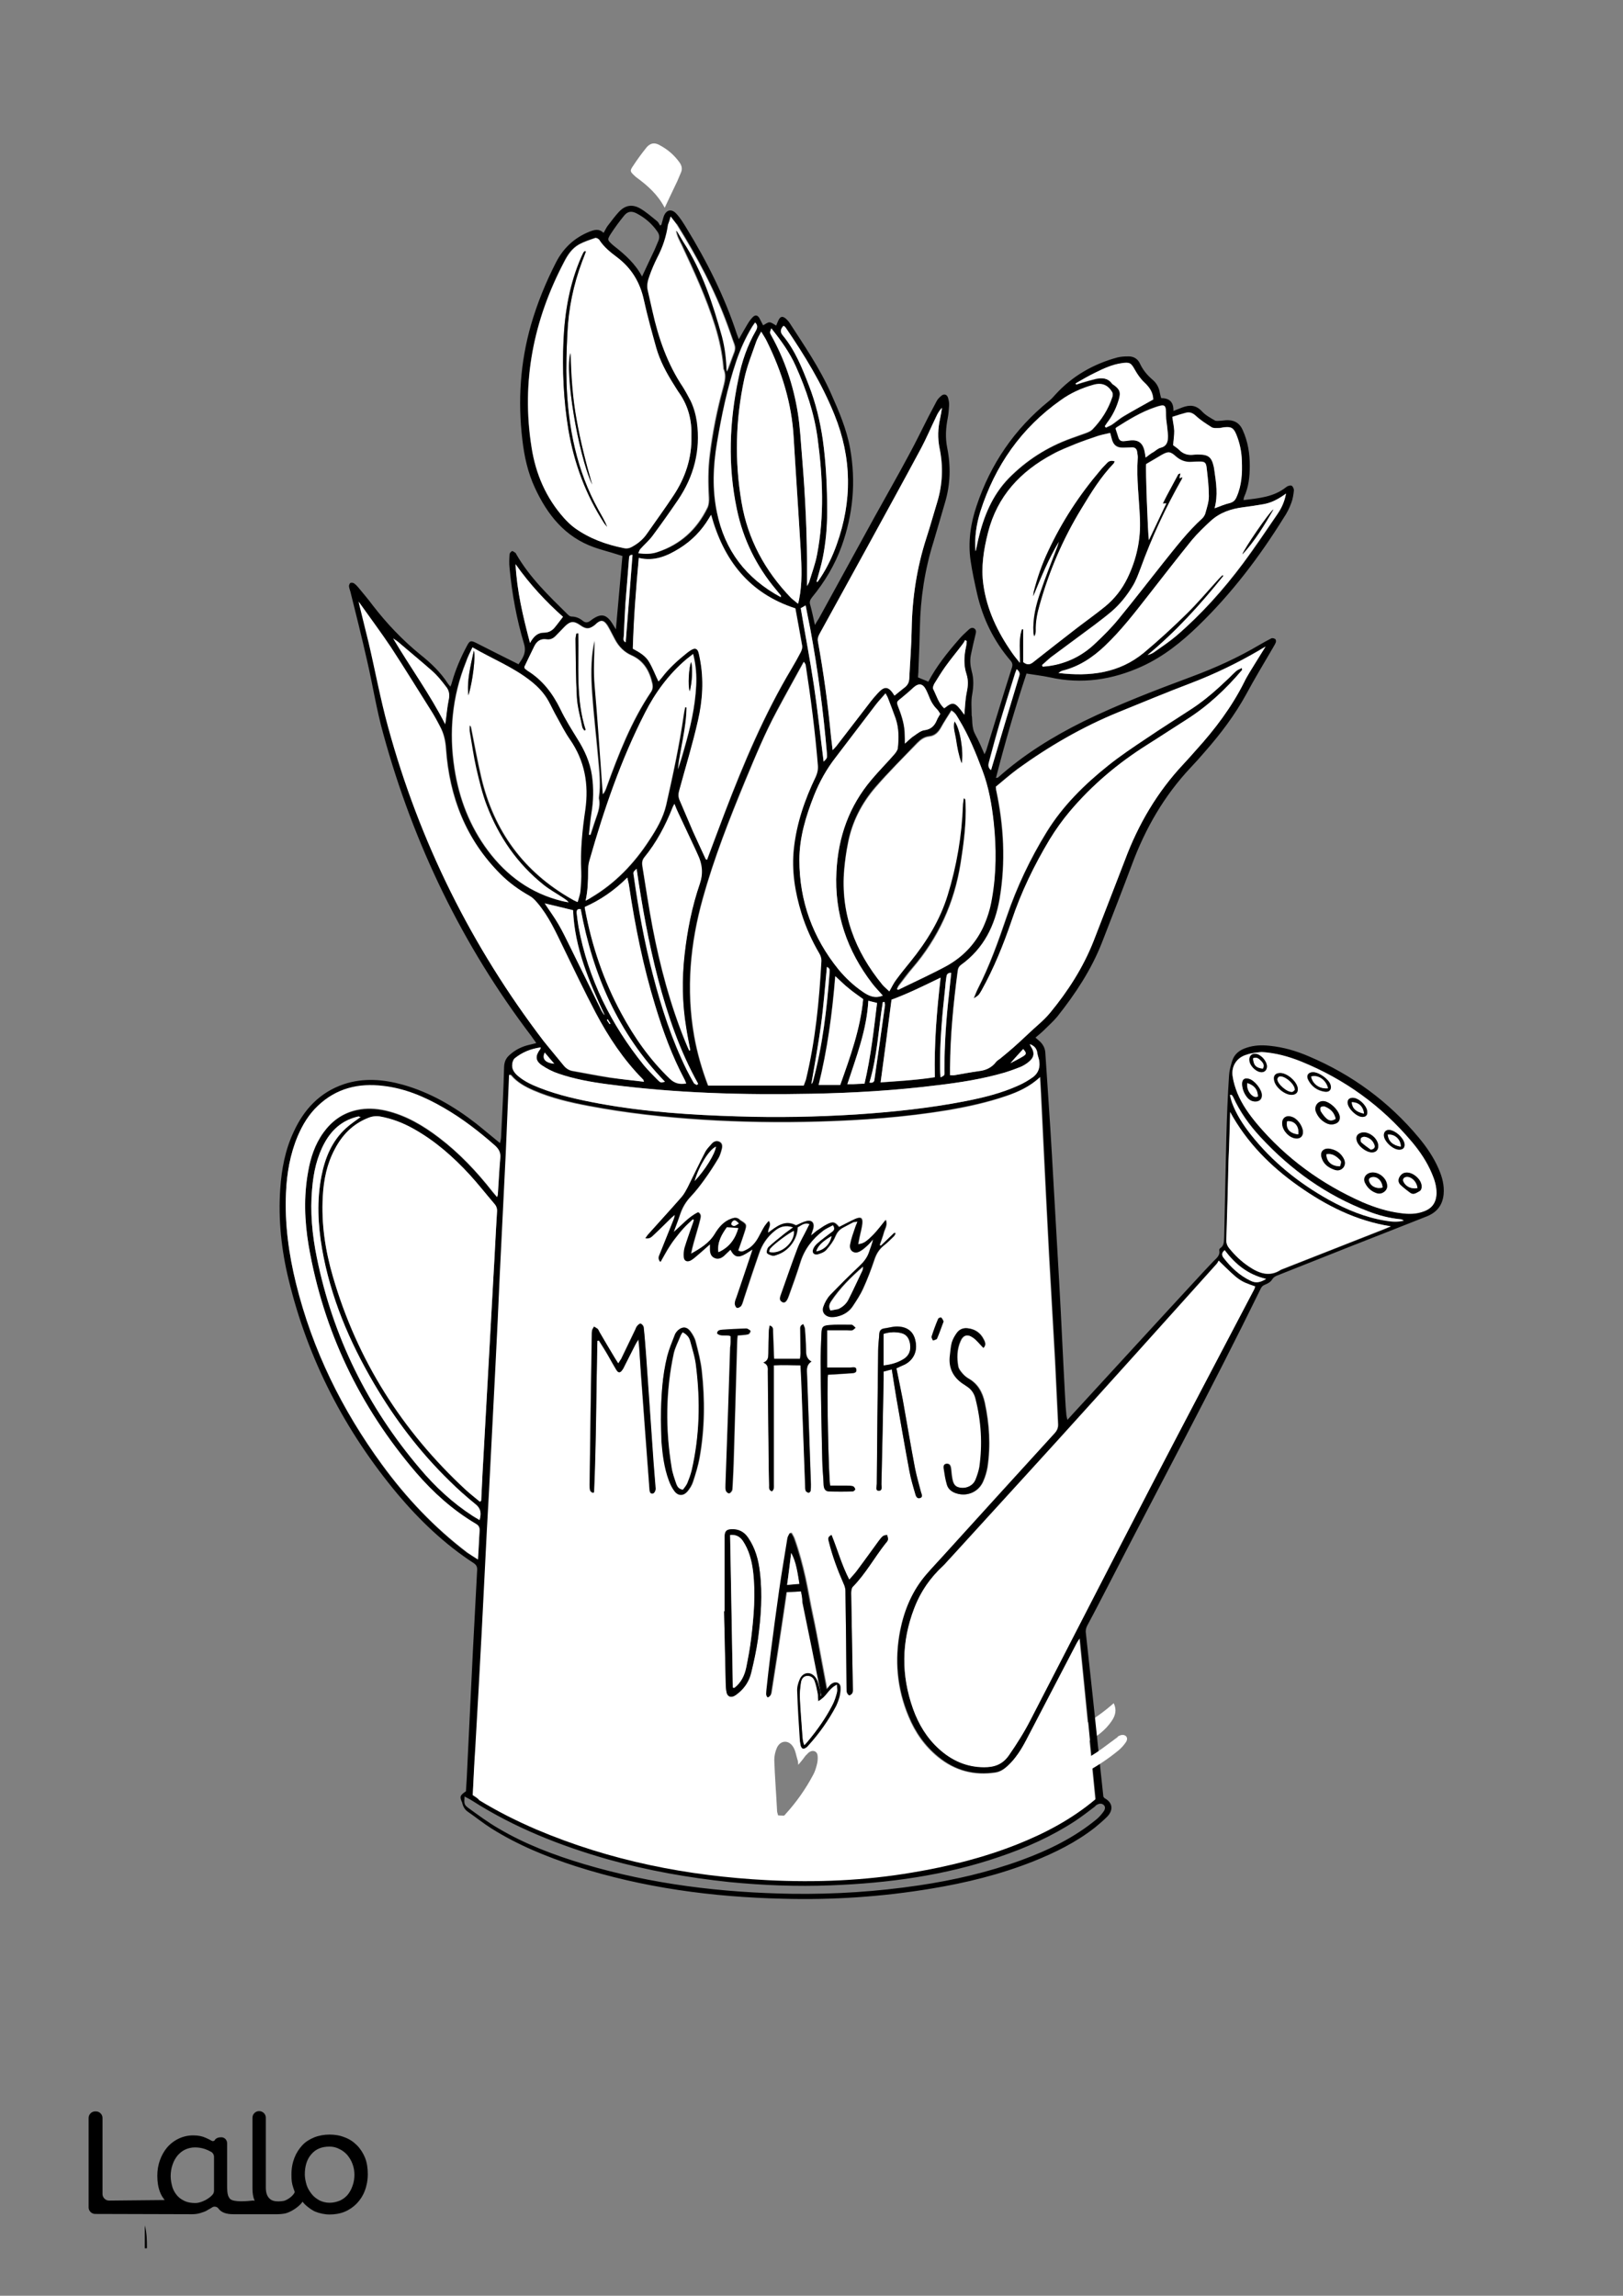 <?xml version="1.0" encoding="utf-8"?>
<!-- Generator: Adobe Illustrator 24.0.3, SVG Export Plug-In . SVG Version: 6.00 Build 0)  -->
<svg version="1.1" id="Layer_1" data-layer="Layer_1" xmlns="http://www.w3.org/2000/svg" xmlns:xlink="http://www.w3.org/1999/xlink" x="0px" y="0px"
	 viewBox="0 0 595.3 841.9" style="enable-background:new 0 0 595.3 841.9;" xml:space="preserve">
<rect x="0" y="0" width="595.3" height="841.9" fill="#808080" stroke="none"/>
<g id="Black">
<style type="text/css">
	.st0{fill:#FFFFFF;}
</style>
</g>

<g id="Color">
<path d="M133.9,791.3c-0.7-1.7-1.7-3.3-3-4.6c-1.3-1.3-2.8-2.3-4.5-2.9c-1.7-0.7-3.6-1-5.5-1c-1.9,0-3.8,0.3-5.6,1
	c-1.7,0.7-3.2,1.6-4.4,2.9c-1.2,1.3-2.2,2.8-2.9,4.6c-0.7,1.8-1.1,3.8-1.1,6.1c0,2.2,0.1,3.2,0.7,5c0.2,0.5,0.5,1.4,0.5,1.5
	c-0.4,1.1-2.1,2.6-3.9,3.2c-0.7,0.1-1.3,0.2-2,0.2c-1.4,0-2.6-0.2-3.5-1.2c-0.8-0.9-1.2-2-1.2-4v-25.5c0-1.3-1.1-2.4-2.4-2.4h-0.1
	c-1.3,0-2.4,1.1-2.4,2.4v25.9c0,1.7,0.2,3.1,0.7,4.3c0,0.1,0.1,0.2,0.1,0.3c-0.2-0.1-0.5-0.1-0.7-0.1c-1.9,0.2-6.9,0.7-8.3-0.6
	c-0.1-0.1-0.2-0.2-0.3-0.4c-0.8-1-0.8-3.2-0.8-4.5v-15.5c0-1.1-0.7-2-1.8-2.2l0,0h0h0c-0.2,0-2-0.2-2.7,1c0,0,0,0,0,0
	c-0.2,0.4-0.8,0.5-1.1,0.3c0,0,0,0,0,0c-0.7-0.4-1.5-0.8-2.2-1.1c-1.3-0.6-2.8-0.9-4.4-0.9c-3.7-0.1-7.2,1.5-9.7,4.3
	c-1.2,1.4-2.1,3-2.7,4.7c-0.7,1.9-1,3.8-1,5.8c0,2.2,0.3,4.2,1,6c0.4,1.1,1,2,1.7,2.9L40,807c-1.3,0-2.4-1.1-2.4-2.4v-27.9
	c0-1.3-1.1-2.4-2.4-2.4h-0.3c-1.3,0-2.4,1.1-2.4,2.4v32.8c0,1.3,1.1,2.4,2.4,2.4l35.5,0.1c1,0,2-0.1,3-0.4c0.9-0.3,2-0.6,2.7-1.1
	c0.4-0.2,0.6-0.4,0.9-0.5c0.3-0.2,0.5-0.3,0.8-0.5c0.7-0.5,1.8-0.3,2.3,0.4c1.1,1.5,2.9,2.1,5.5,2.1h16c1.1,0,2.1-0.1,3.1-0.3
	c2-0.5,5-2.4,6.3-4.3c0-0.1-0.1,0.1,0,0c0.7,1.2,3.2,3,4.5,3.6c1.7,0.7,3.6,1.1,5.4,1.1c1.9,0,3.8-0.3,5.5-1
	c3.4-1.4,6.1-4.2,7.4-7.7c0.7-1.8,1.1-3.9,1.1-6.1C134.9,795.1,134.6,793.1,133.9,791.3z M78.5,803.4c0,0.5-0.2,1.1-0.6,1.5
	c-0.7,0.8-1.6,1.4-2.5,1.9c-1.2,0.6-2.4,1.1-3.8,1.1c-1.3,0-2.7-0.2-3.8-0.7c-1-0.5-1.9-1-2.7-1.9c-0.8-0.9-1.3-1.7-1.8-3
	c-0.4-1.4-0.7-2.8-0.7-4.2c0-1.4,0.2-2.9,0.7-4.3c0.4-1.2,1-2.3,1.8-3.3c0.8-0.9,1.7-1.7,2.8-2.2c1.1-0.5,2.3-0.8,3.6-0.8
	c1.3,0,2.5,0.2,3.7,0.6c0.8,0.3,1.5,0.6,2.2,1c0.7,0.4,1.1,1.1,1.1,1.9V803.4z M129.3,801.6c-0.4,1.2-1,2.3-1.8,3.3
	c-0.8,0.9-1.7,1.6-2.8,2.1c-1.2,0.5-2.5,0.8-3.8,0.8c-1.3,0-2.5-0.3-3.6-0.8c-1.1-0.6-2.1-1.3-2.9-2.3c-0.8-1-1.5-2.1-1.9-3.3
	c-0.4-1.3-0.7-2.7-0.7-4c0-3.1,0.8-5.6,2.4-7.4c1.6-1.9,3.8-2.8,6.7-2.8c1.2,0,2.5,0.3,3.6,0.9c1.1,0.5,2.1,1.3,2.9,2.2
	c0.8,1,1.5,2.1,1.9,3.3c0.5,1.3,0.7,2.6,0.7,4C130,798.8,129.8,800.3,129.3,801.6z"/>
<path d="M53.1,816.1c0.8,2.8,0.8,5.6,0.8,8.4c-0.2,0-0.4,0-0.8,0C53.1,821.8,53.1,819,53.1,816.1z"/>
<path class="st0" d="M361.5,637.2c18,4.2,33.4-0.6,47-12.6c1.2,2.5,0.6,4.6-0.8,6.6c-2.3,3.4-5.5,5.7-9.1,7.7
	c-9.1,5.1-18.9,6.2-29,5.5C365.2,644.1,362.1,641.2,361.5,637.2z"/>
<path d="M170.9,656.9c0.2-3,0.4-6,0.5-9c0.7-14.5,1.4-28.9,2.1-43.4c0.5-9.5,1-19,1.5-28.5c0.1-1.2-0.1-2-1.3-2.8
	c-10.6-6.9-19.7-15.6-27.8-25.2c-19.3-23.1-32.9-49.3-40-78.6c-2.7-11-3.9-22.2-3.1-33.6c0.5-7.1,1.8-14.1,4.9-20.7
	c3.8-8.3,9.6-14.5,18.4-17.5c7.2-2.4,14.5-1.8,21.7,0.2c9.9,2.8,18.7,7.9,26.8,14.2c2.9,2.3,5.7,4.7,8.8,7.2
	c0.2-0.9,0.4-1.7,0.4-2.4c0.4-8.5,0.9-17.1,1.1-25.6c0.1-1.9,0.7-3.2,2.1-4.4c2.1-1.9,4.6-3.1,7.4-3.7c0.7-0.2,1.4-0.3,2.3-0.6
	c-0.6-0.9-1.2-1.6-1.7-2.4c-25.4-33.4-43.3-70.5-54.4-110.9c-2.5-8.9-3.9-18.1-6-27.1c-1.9-8.4-4-16.8-6.1-25.2
	c-0.2-0.6-0.4-1.2-0.5-1.9c0-0.4,0.2-1,0.5-1.2s1-0.1,1.3,0.1c0.6,0.4,1.1,0.9,1.6,1.5c1.8,2.2,3.7,4.4,5.4,6.7
	c5.1,6.6,10.8,12.6,17.3,17.9c3.9,3.1,7.5,6.5,10.2,10.7c0.2,0.3,0.5,0.6,0.9,1.1c0.3-0.7,0.5-1.2,0.6-1.7c1.3-4.6,3.2-9,5.5-13.3
	c1-1.9,1.4-2,3.4-1c5.1,2.6,10.1,5.1,15.5,7.8c1.5-2.2,3-4.2,2-7.5c-2.7-9-4.4-18.3-5.3-27.8c-0.2-1.7-0.1-3.4,0-5
	c0-0.4,0.5-1,0.9-1.2c0.3-0.1,0.8,0.4,1.2,0.6c0.2,0.1,0.3,0.4,0.4,0.6c4.9,8.5,11.9,15.2,18.8,22c0.4,0.4,0.9,0.8,1.4,0.8
	c1.6,0,3,0.6,4.2,1.6c1,0.8,1.9,0.6,2.8-0.1c3.9-3,6-2.5,8.5,1.9c0.2,0.3,0.4,0.6,0.8,1.3c0.8-9.2,1.6-18,2.4-26.9
	c-0.6-0.2-1.2-0.4-1.9-0.6c-2.8-0.9-5.7-1.6-8.5-2.6c-10.7-3.8-17.1-11.9-21.7-21.8c-2.6-5.6-3.9-11.5-4.6-17.6
	c-1.7-14.3-0.8-28.4,3.2-42.3c2.3-7.9,5.4-15.5,9.2-22.9c2.7-5.2,6.7-8.9,12.1-11.1c1.8-0.7,3.5-1.3,5.3,0.4c0.6-1,0.9-1.8,1.5-2.6
	c1.4-1.8,2.7-3.6,4.2-5.2c2.3-2.4,4.9-2.8,7.8-1.1c2.2,1.3,4.1,3,6.1,4.6c0.5,0.4,0.7,1,1.1,1.6c0.2-0.1,0.4-0.2,0.5-0.3
	c0.3-1,0.5-2,0.8-2.9c0.9-2.6,2.9-3.1,4.7-1.1c1.4,1.5,2.5,3.3,3.6,5.1c7.6,12.4,14.1,25.3,18.6,39.1c0.2,0.5,0.4,1,0.7,1.8
	c1.1-2,2.1-3.7,3.1-5.4c0.6-1,1.2-1.9,2-2.7c0.9-0.9,1.7-0.8,2.4,0.3c0.5,0.9,0.9,1.8,1.4,2.7c0.8-0.4,1.6-1.1,2.3-1.1
	c0.8,0,1.6,0.7,2.5,1.2c0.2-0.6,0.5-1.2,0.8-1.9c0.7-1.5,1.5-1.7,2.8-0.6c0.4,0.4,0.8,0.8,1.1,1.2c5.5,8.5,11.3,16.9,15.4,26.2
	c2.9,6.5,5.7,13,7,20.1c2.2,12.3,1.1,24.2-3.1,35.9c-2.5,6.9-6.2,13.1-10.9,18.8c-0.7,0.9-1,1.7-0.6,2.8c0.6,2.2,1.1,4.5,1.7,7.3
	c0.6-1.1,1-1.7,1.4-2.3c6.8-12.3,13.5-24.7,20.3-37c4.3-7.8,8.8-15.6,13-23.5c2.4-4.4,4.6-9,6.9-13.5c1-1.9,2-3.8,3-5.7
	c0.4-0.8,1-1.4,1.7-2c1-0.9,2.1-0.6,2.5,0.6c0.3,1,0.5,2,0.4,3.1c-0.1,1.5-0.2,3-0.5,4.5c-0.7,3.6-0.9,7.1-0.2,10.7
	c1.4,6.9,1.2,13.8-0.9,20.6c-1.4,4.7-2.7,9.4-4.1,14c-3.2,10.2-4.8,20.7-5,31.4c-0.1,4.9-0.3,9.8-0.5,14.6c0,1.3-0.1,2.5-0.2,3.7
	c1.3,0.6,2.5,1,3.8,1.6c3-5.7,7-10.7,11.2-15.5c1-1.2,2.2-2.3,3.4-3.4c0.6-0.6,1.4-1.2,2.3-0.6c0.8,0.6,0.6,1.4,0.4,2.2
	c-0.6,2.5-1.2,5-1.7,7.5c-0.4,2-0.2,4,0.3,5.9c0.8,2.8,0.7,5.6,0.2,8.5c-0.5,2.5-0.2,5.2-0.2,7.8c0,0.2,0.1,0.3,0.1,0.5
	c0.1,1.6,0.1,3.2,0.5,4.7s1.4,2.9,2,4.3c0.7,1.4,1.3,2.9,2.1,4.7c0.3-0.7,0.6-1.2,0.7-1.6c3.1-10,6.1-20,9.3-30
	c0.4-1.1,0.3-1.9-0.5-2.8c-6.1-7.1-10.1-15.3-12.2-24.4c-0.9-4-1.8-8.1-2.4-12.2c-1-6.9,0-13.6,2.2-20.1
	c5.1-15.3,13.9-28.2,26.5-38.4c0.9-0.7,1.6-1.5,2.4-2.4c6.2-6.8,13.9-11.2,22.7-13.6c1.2-0.3,2.5-0.4,3.8-0.4c2-0.1,3.6,0.7,4.5,2.6
	c1.1,2.4,2.7,4.3,4.7,6c1.4,1.2,2.3,2.8,2.6,4.7c0.1,0.6,0.3,1.2,0.5,2c2.9,0,4.6,1.3,4.5,4.7c1.3-0.5,2.3-0.9,3.3-1.3
	c2.7-1,5-0.9,7.2,1.5c1.3,1.4,3,2.3,4.7,3.3c0.5,0.3,1.4,0.1,2.1,0.1c1,0,1.9-0.3,2.9-0.2c2.5,0.1,4.2,1.3,5.2,3.6
	c1.9,4.2,2.6,8.5,2.6,13.1c0,4-0.4,7.8-2.1,11.5c-0.1,0.3-0.1,0.6-0.2,1.1c5.6-0.7,11.1-1.1,15.7-4.8c0.5-0.4,1.4-0.7,1.9-0.5
	s0.9,1.2,0.9,1.7c-0.2,1.6-0.4,3.2-1,4.7c-0.7,1.9-1.6,3.7-2.7,5.3c-9,14.5-19.2,27.9-31.5,39.8c-6.1,5.9-12.7,11.2-20.6,14.8
	c-10.8,4.9-22,6.6-33.7,4c-2.8-0.6-5.6-0.9-8.6-1.4c-4.2,12.7-7.9,25.4-11.2,38.3c0.4-0.1,0.7-0.1,0.8-0.2
	c9.4-8.4,20.1-15,31.4-20.6c12.9-6.3,26.3-11.4,39.7-16.4c8.6-3.2,17-7,24.9-11.7c1.4-0.8,2.8-1.6,4.2-2.3c0.4-0.2,1.1,0,1.5,0.3
	c0.2,0.2,0.3,0.9,0.1,1.3c-0.4,0.9-1,1.8-1.5,2.7c-3.1,5.3-6.3,10.6-9.2,16c-4.2,7.7-9.4,14.6-15.2,21.2c-1.7,2-3.5,4-5.3,5.9
	c-9.7,10.3-16.6,22.3-21.5,35.5c-3.6,9.6-7.3,19.1-11,28.6c-3.9,10-9.8,18.9-16.4,27.2c-1.4,1.7-3.1,3.2-4.7,4.8
	c-1,1-2.1,1.9-3.3,2.9c0.6,0.6,1.2,1,1.7,1.5c1.1,1.1,1.8,2.4,1.9,4c0.8,12.4,1.7,24.7,2.4,37.1c0.9,15.7,1.8,31.5,2.7,47.2
	c0.8,14.2,1.4,28.4,2.2,42.7c0.1,1.8,0.2,3.7,0.4,5.5c0,0.6,0.2,1.2,0.4,2.2c0.8-0.9,1.4-1.5,2-2.2c16-17.4,32-34.9,48.1-52.3
	c1.1-1.2,2.3-2.4,3.5-3.7c1.1-1.1,2.5-2.1,2.1-4c-0.1-0.2,0.2-0.7,0.4-0.8c1.5-1,1.3-2.6,1.4-4.1c0.3-12.2,0.5-24.3,0.8-36.5
	c0.2-7.6,0.5-15.2,1-22.8c0.1-1.7,0.6-3.4,1.1-5.1c0.8-2.7,2.8-4.2,5.4-5c2.7-0.9,5.5-1,8.3-0.7c5.1,0.5,9.9,1.9,14.5,3.9
	c15.8,6.7,29.3,16.6,40.3,29.8c2.9,3.5,5.5,7.3,7.3,11.5c1.3,3,2.1,6,1.8,9.3c-0.4,3.9-2.4,6.5-6,8c-9.2,3.6-18.4,7.3-27.7,10.9
	c-9.1,3.6-18.1,7.2-27.2,10.8c-0.8,0.3-1.5,0.7-2,1.5c-0.5,0.9-1.6,1.5-2.6,1.9c-0.8,0.3-1.3,0.8-1.6,1.5
	c-17.9,36.6-37.2,72.4-55.8,108.6c-2.6,5-5.1,9.9-7.8,14.9c-0.5,1-0.7,1.9-0.5,3c1.7,15.3,3.3,30.5,4.9,45.8c0.5,4.7,1,9.4,1.5,14
	c0.2,0.2,0.3,0.4,0.4,0.5c3,1.6,3.4,4.3,1,6.8c-1.4,1.4-2.9,2.7-4.5,4c-6.9,5.4-14.6,9.2-22.6,12.4c-12.1,4.8-24.7,7.9-37.5,10
	c-18,3-36.1,4.2-54.3,3.7c-25.9-0.6-51.3-4-76-11.9c-10.8-3.5-21.3-7.8-31-13.9c-3-1.9-5.7-4.1-8.6-6.1c-1.2-0.8-1.8-2-2.1-3.4
	C168.5,658.9,168.7,658.4,170.9,656.9z M173.4,658.3c1,0.7,1.8,1.2,2.6,1.7c6.7,4.1,13.7,7.6,20.9,10.7
	c27.1,11.5,55.5,17.1,84.8,18.6c17.8,0.9,35.5,0.2,53.1-2.8c13.1-2.2,26-5.5,38.4-10.3c10.3-4.1,20-9.2,28.7-16.5
	c-1.9-19.4-3.8-38.9-5.8-58.9c-0.5,0.8-0.8,1.2-1,1.6c-6.2,11.8-12.3,23.7-18.5,35.5c-1.8,3.5-3.9,6.8-6.8,9.5
	c-1.3,1.2-2.7,2.2-4.5,2.5c-7.9,1.2-14.9-0.6-21.1-5.7c-4.9-4-8.4-9-10.8-14.8c-4.3-10.2-5.3-20.9-3.1-31.7
	c1.5-7.7,4.5-14.7,9.7-20.6c1.9-2.2,3.9-4.3,5.8-6.4c13.7-15.1,27.4-30.2,41.2-45.3c0.9-1,1.3-2.1,1.2-3.4c-0.4-7.7-0.7-15.3-1.1-23
	c-0.7-12.9-1.5-25.9-2.2-38.8c-0.7-13.2-1.4-26.3-2-39.5c-0.3-6.2-0.6-12.3-0.9-18.5c-0.1-2.3-0.3-4.5-0.4-7.3
	c-3.8,3.5-8,5.4-12.4,6.9c-7,2.4-14.2,3.9-21.4,5.2c-15.7,2.6-31.6,3.8-47.5,4.2c-14.2,0.4-28.5,0.2-42.7-0.7
	c-13.9-0.9-27.7-2.4-41.4-5c-6.9-1.3-13.8-2.9-20.3-5.7c-3.1-1.3-6.1-2.9-8.3-5.6c-0.1-0.1-0.4-0.1-0.7-0.2c0,1-0.1,1.8-0.1,2.7
	c-0.4,8.7-0.7,17.4-1.1,26.1c-0.7,14.9-1.5,29.7-2.2,44.6c-0.6,11.3-1.1,22.5-1.6,33.8c-0.8,14.9-1.5,29.9-2.3,44.8
	c-0.5,10.1-1,20.1-1.6,30.2c-0.8,14.6-1.5,29.2-2.3,43.9c-0.4,7-0.8,14.1-1.2,21.1C174,647,173.7,652.6,173.4,658.3z M447,462.3
	c-0.3,0.4-0.5,0.8-0.8,1.2c-19.4,21.6-38.8,43.2-58.3,64.7c-13,14.4-26.2,28.7-39.3,43.1c-0.9,0.9-1.7,2-2.6,2.8
	c-4.8,4.4-8.4,9.7-10.7,15.7c-4.6,12.2-4.8,24.5-0.4,36.8c2,5.6,5.1,10.5,9.4,14.6c4.7,4.3,10.2,6.8,16.7,6.8c3.7,0,6.7-1,9-4.3
	c2.9-4.2,5.6-8.4,7.9-12.9c14.6-28.4,29.2-56.7,43.9-85.1c12.7-24.4,25.5-48.7,38.3-73.1c0.1-0.3,0.2-0.6,0.3-0.9
	C454.8,469.8,454.5,469.7,447,462.3z M176,550.7c0.2-0.1,0.4-0.2,0.5-0.3c0.2-3.4,0.3-6.9,0.5-10.3c0.9-16.2,1.8-32.4,2.7-48.6
	c0.4-7.8,0.9-15.6,1.3-23.5c0.4-7.8,0.8-15.6,1.3-23.5c0.1-1.2-0.2-2.1-1-3c-3-3.5-5.9-7.2-9-10.6c-6-6.6-12.6-12.5-20.5-16.8
	c-3.9-2.2-8.1-3.9-12.5-4.6c-1.6-0.3-3,0-4.4,0.6c-5.5,2.3-9.4,6.2-12.1,11.4c-2.8,5.4-4,11.3-4.4,17.3c-0.5,10,0.9,19.8,3.7,29.4
	c8.9,30.6,25.3,56.6,48.7,78.2C172.4,547.8,174.2,549.2,176,550.7z M464.2,237.1c-1.2,0.7-1.9,1.1-2.6,1.5
	c-8,4.7-16.2,8.6-24.8,11.9c-9,3.4-17.8,7.1-26.7,10.7c-13.2,5.4-25.4,12.4-36.9,20.8c-2.8,2-5.5,4.4-8,6.5c0.1,0.6,0.1,0.8,0.1,1.1
	c2.8,13.3,3.5,26.6,1.3,40c-1.7,9.8-5.8,18.2-14.1,24.2c-0.9,0.6-1.2,1.3-1.3,2.4c-1.5,11.7-2.7,23.5-2.8,35.4c0,0.9,0,1.7,0,2.7
	c0.7,0,1.2,0.1,1.6,0c3-0.5,6-1.1,9-1.5c2.6-0.3,4.7-1.3,6.3-3.4c0.4-0.5,1-0.8,1.5-1.2c1.7-1.4,3.5-2.8,5.1-4.3
	c1.7-1.5,3.4-3.1,5.1-4.7c2.7-2.6,5.8-4.9,8.1-7.8c6.5-7.9,12.1-16.5,15.9-26.2c3.9-9.9,7.8-19.8,11.5-29.7
	c5-13.2,11.9-25.1,21.6-35.4c1.5-1.6,3-3.3,4.5-5c6.9-7.6,13.1-15.7,17.7-25c0.6-1.2,1.3-2.4,2-3.6
	C460.2,243.6,462.1,240.6,464.2,237.1z M294.8,398.1c0.2-0.8,0.5-1.4,0.6-2.1c3.5-14.4,4.9-29,5.7-43.7c0.1-0.9-0.3-1.9-0.8-2.7
	c-2.8-4.6-4.9-9.5-6.5-14.6c-2.4-7.8-3.8-15.7-2.8-23.9c1.1-9.2,4.1-17.9,8-26.2c0.6-1.4,0.9-2.6,0.8-4.1c-1-12.4-2.6-24.8-4.5-37.1
	c0-0.3-0.3-0.5-0.6-1c-3.4,6.2-6.7,12.1-9.9,18.1c-4.3,8.1-7.8,16.6-11.4,25.1c-5.9,14.3-11.5,28.6-15.7,43.5
	c-4.6,16.6-6.2,33.4-3.2,50.5c1.1,6.2,2.8,12.1,5.1,18.2C271.4,398.1,283,398.1,294.8,398.1z M253.6,160c0.2-5.7-1.1-10.9-4.3-15.6
	c-0.8-1.1-1.5-2.3-2.2-3.4c-2.8-4.2-5.1-8.7-6.5-13.6c-1.7-5.7-3.3-11.5-4.5-17.4c-1.4-6.5-4.6-11.7-9.8-15.7
	c-2.4-1.8-4.8-3.7-6.5-6.3c-0.3-0.4-1.1-0.9-1.5-0.8c-2,0.7-4.1,1.3-6,2.4c-2.5,1.4-4.1,3.7-5.4,6.3c-11.2,21.4-15.8,44-12,68
	c1.5,9.8,5.3,18.6,11.9,26c1.2,1.4,2.6,2.7,4,3.7c5.4,3.8,11.4,6.1,17.8,7.3c1.2,0.2,2.2,0,3.2-0.5c2.2-1.2,4-2.8,5.5-4.9
	c3.2-4.6,6.5-9.1,9.6-13.8C251.3,175.2,253.8,167.9,253.6,160z M353.5,292.7c0.4,0.2,0.5,0.3,0.5,0.3c0,0.5,0.1,0.9,0.1,1.4
	c0.3,7.4-0.6,14.7-1.8,21.9c-2.3,14.6-8.2,27.5-17.8,38.7c-1.7,1.9-3.2,4-4.7,6c-0.4,0.5-0.6,1-0.9,1.6c0.4,0,0.5,0.1,0.7,0
	c5.9-2.9,11.9-5.6,17.6-8.7c5.9-3.2,10.4-7.9,13.3-14.1c1.6-3.3,2.6-6.7,3.2-10.3c1.7-9.4,1.7-18.8,0.7-28.2
	c-0.7-6.5-1.8-12.8-4.1-18.9c-2.4-6.4-5-12.8-8.6-18.7c-0.7-1.1-1.2-2.4-2.8-3.3c-1.3,2.1-2.6,4.1-3.8,6.2c-1,1.8-2.3,3.1-4.4,3.3
	c-1.8,0.2-3.1,1.2-4.3,2.4c-5.1,5.4-10.4,10.6-15.3,16.2c-5.1,5.9-8.6,12.7-10.1,20.4c-0.6,3.2-1.1,6.5-1.4,9.7
	c-1.4,16.1,3.8,30,14,42.3c0.7,0.9,1.7,1.6,2.5,2.4c0.9-1.6,1.7-3.1,2.6-4.4c1.6-2.3,3.4-4.4,5.2-6.6c5.9-7.3,10.8-15.3,13.6-24.3
	c3.3-10.7,5.1-21.8,5.6-33C353.2,294.4,353.4,293.6,353.5,292.7z M234.3,204.6c-1,11.2-1.8,22.2-2.1,33.3c2.5,1.3,4.7,2.6,6,4.9
	c1.3,2.2,2.2,4.6,3.4,7.1c0.5-0.6,0.9-1,1.3-1.5c2.6-3.5,5.9-6.3,9.2-9c0.6-0.5,1.1-0.9,1.8-1.2c1.1-0.6,1.9-0.3,2.3,0.8
	c0.3,0.8,0.4,1.7,0.6,2.6c1.4,7.6,1,15.2-0.7,22.6c-2,8.6-4.5,17-6.8,25.4c-0.4,1.3-0.5,2.4,0,3.7c1.7,3.9,3.3,7.8,5,11.7
	c1.5,3.4,3,6.7,4.6,10c0.1,0.2,0.4,0.2,0.5,0.3c2.2-5.8,4.3-11.6,6.5-17.3c7-18.1,14.5-36,24.5-52.8c1.2-2,2.3-4,3.4-6.1
	c0.3-0.7,0.6-1.5,0.5-2.2c-0.8-4.6-1.7-9.3-2.5-13.8c-16.9-5.5-26.3-17.6-30.9-34.3c-0.4,0.6-0.6,1-0.8,1.3
	c-2.7,4.6-6.3,8.2-10.8,11C244.7,203.9,240,205.9,234.3,204.6z M236.2,396.7c-0.2-0.6-0.2-0.7-0.3-0.8c-7.1-7.2-12.6-15.5-17.3-24.4
	c-4.1-7.8-8-15.9-11.8-23.8c-2.8-5.8-5.4-11.6-9.6-16.5c-0.8-0.9-1.8-1.9-2.8-2.5c-3.9-2.2-7.6-4.8-10.7-8
	c-12.7-12.7-18.7-28.4-20-46c-0.2-3-0.8-5.7-2.2-8.2c-0.9-1.8-1.9-3.5-2.9-5.2c-5-7.9-9.9-15.9-15-23.7c-3.7-5.6-7.7-10.9-11.9-16.8
	c0.3,1.1,0.4,1.8,0.6,2.5c1,4.2,2.1,8.4,3.1,12.6c2.4,10.3,4.3,20.7,7.1,30.8c11.5,42.2,30.6,80.6,57.1,115.3c2.3,3,4.9,5.9,7.3,8.9
	c0.9,1.1,2,1.8,3.4,2c4.5,0.8,9,1.7,13.5,2.4C227.7,395.7,231.8,396.1,236.2,396.7z M375.3,242.8c2.1,1.7,3.3,0.3,4.5-0.7
	c5.2-4,10.3-8.1,15.5-12.1c3.4-2.6,6.8-5.1,10.1-7.7c3.5-2.8,6.2-6.2,8.1-10.3c3.4-7,4.9-14.3,4.6-22.1c-0.3-7.3-1.3-14.5-0.8-21.8
	c0.1-0.8-0.1-1.6-0.2-2.4c-0.2-1.2-0.9-1.8-2.1-1.7c-1.1,0.1-2.2,0.2-3.4,0.1c-2-0.1-3.1-1-3.7-2.8c-0.2-0.7-0.4-1.5-0.7-2.6
	c-1.6,0.4-3.1,0.7-4.5,1.1c-2.7,0.9-5.4,1.9-8.1,2.9c-2.9,1.2-5.8,2.3-8.5,3.8c-11.8,6.3-20.3,15.3-23.7,28.7
	c-1.6,6.3-2.7,12.7-1.7,19.2c1.3,9.2,5.3,17.4,10.5,24.9c0.9,1.3,1.9,2.5,2.9,3.7c0.1-4.3-0.6-8.4,0.7-12.3c0.2,0,0.3,0,0.5,0
	C375.3,234.9,375.3,238.9,375.3,242.8z M173.3,237.4c-0.9,1.9-1.8,3.6-2.5,5.4c-5,12.6-6.3,25.7-4.2,39.1c1.7,11,5.6,21.2,12.3,30.1
	c6.9,9.2,15.7,15.6,27,18.4c0.8,0.2,1.6,0.3,2.5,0.5c-0.6-0.8-1.4-1.2-2.1-1.7c-2.4-1.6-4.9-3-7.2-4.8c-9.6-7.7-16.3-17.5-20.7-28.9
	c-1.7-4.5-2.8-9.2-3.9-13.8c-1-4.4-1.7-8.9-2.4-13.4c-0.1-0.7,0-1.5,0-2.3c0.5,0.3,0.6,0.6,0.6,0.9c1.2,6,2.3,12.1,3.7,18.1
	c4.6,19.7,15.6,34.8,33.3,44.8c0.6,0.3,1.2,0.6,2,1c0.4-1.5,0.9-2.7,1-4c0.2-2.4,0.4-4.8,0.3-7.2c-0.5-7.6,0.4-15.2,1.5-22.7
	c1.3-9.3-0.2-18-5.7-25.8c-1.8-2.5-3.2-5.4-4.7-8.1c-1.1-2-2-4-3.1-5.9c-1.6-2.8-3.7-5.1-6.3-7.2
	C188.4,244.7,180.7,241.7,173.3,237.4z M328.1,255.1c1.4-1.2,2.7-2.3,4-3.3c0.9-0.8,1.4-1.7,1.4-2.9c0.3-6.1,0.8-12.3,0.9-18.4
	c0.2-11.4,1.9-22.4,5.4-33.3c1.4-4.3,2.5-8.6,3.9-12.9c2.1-6.6,2.4-13.3,0.9-20.1c-0.7-3.6-0.6-7.1,0.2-10.7c0.3-1.3,0.5-2.6,0.7-4
	c-1,0.9-1.6,2-2.1,3.2c-1.9,3.9-3.5,7.9-5.6,11.7c-6.6,12.3-13.3,24.4-20,36.7c-5.7,10.4-11.4,20.8-17.1,31.1
	c-0.5,0.9-0.9,1.8-0.7,2.9c2.1,11.6,3.7,23.2,4.8,34.9c0.1,1.6,0.4,3.1,0.6,5c0.6-0.7,1-1.1,1.4-1.5c3.5-4.5,6.9-9,10.4-13.5
	c1.5-2,3-3.9,4.7-5.8C324.5,251.5,325.9,251.6,328.1,255.1z M175.3,571.9c0.2-3.9,0.3-7.2,0.6-10.4c0.1-1.3-0.5-2-1.5-2.6
	c-8.3-5-15.5-11.3-21.8-18.7c-20.7-24.2-33.9-51.9-39.4-83.3c-1.5-8.9-1.9-18-0.2-27c0.9-5.2,2.5-10.1,5.6-14.4
	c3-4.3,7-7.2,12.2-8.3c3.6-0.8,7.1-0.6,10.7,0.2c7.3,1.7,13.6,5.4,19.5,9.9c7.5,5.7,13.9,12.5,19.7,19.9c0.5,0.6,1,1.2,1.6,1.9
	c0.2-0.5,0.3-0.7,0.3-0.9c0.3-4.5,0.5-8.9,0.9-13.4c0.2-2-0.5-3.3-1.9-4.5c-5.9-5.2-12.1-10-18.9-13.9c-6.9-4-14.2-7.1-22.2-8
	c-9-1.1-17.2,0.9-23.9,7.3c-3.3,3.1-5.6,6.9-7.4,11.1c-2.8,6.6-4,13.6-4.3,20.8c-0.5,11.3,1,22.3,3.7,33.3
	c6,24.2,16.8,46.2,31.5,66.3c8.9,12.2,19.2,23.1,31.3,32.3C172.5,570.2,173.8,570.9,175.3,571.9z M462.7,385.8
	c-1.8,0.3-3.7,0.4-5.4,0.9c-3.6,1-5.7,4.2-5.2,7.8c0.3,2.2,1,4.4,1.8,6.4c1.7,4.1,4.2,7.7,7.1,11.1c10.7,12.6,23.7,22.1,38.8,28.8
	c4.5,2,9.1,3.4,14,4c2.8,0.4,5.6,0.4,8.3-0.6c3.2-1.1,4.7-3.3,4.8-6.7c0-2.5-0.7-4.9-1.7-7.2c-1.8-4.3-4.4-8.2-7.4-11.7
	c-11.1-13.1-24.7-22.9-40.6-29.4C472.6,387.4,467.8,386.1,462.7,385.8z M246,79.4c-0.3,1.3-0.6,2.1-0.7,3c-0.6,4.2-2,8.2-3.9,12
	c-1.1,2.2-2.1,4.5-2.9,6.8c-0.6,1.7-1.1,3.5-0.6,5.4c0.6,2.5,1.1,5,1.7,7.5c2.2,9.9,5.5,19.4,11.2,27.9c1.1,1.6,1.9,3.3,2.8,5
	c1.3,2.4,2,5,2.3,7.8c1.4,10.4-1.1,19.9-6.9,28.5c-3,4.4-6.1,8.8-9.3,13.1c-1.3,1.8-3.1,3.2-4.5,4.9c-0.4,0.4-0.5,1-0.8,1.6
	c2.6,0.3,4.7,0.3,6.8-0.4c8.4-2.7,14.5-8.2,18.4-16.2c0.5-1.1,0.6-2.5,0.6-3.7c-0.3-5.2-0.4-10.4,0.3-15.6c1-8.3,2.6-16.4,4.8-24.4
	c0.6-2.4,1.4-4.7,0.3-7.2c-0.1-0.2-0.1-0.5-0.1-0.7c-0.4-5.1-1.5-10.1-3-15c-3.2-10.3-7.7-20.1-12.3-29.9c-0.8-1.6-1.7-3.2-2-5.1
	c0.2,0.1,0.3,0.1,0.4,0.1c0.8,1.3,1.5,2.6,2.3,3.9c6.9,10.7,10.8,22.6,14.2,34.7c1.2,4.2,1.6,8.5,1.7,12.9c1-2.3,1.7-4.7,2.6-6.9
	c0.4-1.1,0.5-2.1,0.1-3.2c-0.9-2.3-1.7-4.7-2.5-7c-4.8-13-11.2-25.1-18.5-36.8C247.6,81.5,246.9,80.7,246,79.4z M292.7,221.4
	c0.2-0.9,0.3-1.2,0.4-1.5c1.2-5.9,1-11.9,0.6-17.9c-0.8-13.9-1.7-27.8-2.6-41.6c-0.7-12.4-4.4-24-9.8-35.1c-0.5-1.1-1.3-2.1-2.1-3.6
	c-0.7,1.5-1.4,2.5-1.8,3.6c-1.5,4.5-3.4,9-4.4,13.7c-3.3,15-3.6,30.1-1,45.3c2.3,13.6,8.6,25.1,18.1,35
	C290.9,219.9,291.7,220.5,292.7,221.4z M377.7,382.9c0.1,0.3,0.2,0.5,0.3,0.7c1.6,2.5,1.4,4.2-0.9,6c-0.9,0.7-1.9,1.3-2.9,1.7
	c-1.8,0.8-3.7,1.5-5.6,2c-8.2,2.4-16.5,3.7-25,4.7c-15.3,1.9-30.6,2.8-45.9,3.1c-25.1,0.5-50.1-0.2-74.9-3.5
	c-6.1-0.8-12.2-1.9-18-3.9c-2.1-0.7-4.1-1.7-6-3c-2.5-1.7-2.5-3.4-0.7-5.9c0.1-0.1,0.1-0.4,0.2-0.7c-3.6,0.5-6.8,1.8-9.5,4
	c-0.5,0.4-0.8,1.3-0.9,2c-0.3,1.8,0.7,3.2,2,4.4c2.3,2,5.1,3.3,7.9,4.4c7.1,2.8,14.5,4.4,22,5.8c16.8,3,33.8,4.2,50.8,4.7
	c14.5,0.4,28.9,0.2,43.4-0.7c13.5-0.9,26.9-2.3,40.2-4.9c6.6-1.3,13.1-2.9,19.3-5.7c1.9-0.9,3.7-1.9,5.4-3.1
	c2.1-1.6,2.8-3.8,2.2-6.4c-0.2-0.8-0.4-1.5-0.6-2.3C380.4,384.6,379.4,383.5,377.7,382.9z M451.2,407.8c-0.2,5.8-0.4,11.6-0.5,17.5
	c-0.3,9.7-0.5,19.5-0.8,29.2c0,1.3,0.2,2.3,1,3.3c2.1,2.6,4.4,4.8,7.2,6.7c3.7,2.5,7.5,4,11.8,1.2c12.6-5,25.3-9.9,37.9-14.9
	c0.8-0.3,1.6-0.7,2.4-1c-12.7-2-23.7-7.6-33.9-14.8C466,427.7,457.4,419,451.2,407.8z M323.8,365.1c-1.3-1.5-2.7-2.9-3.8-4.4
	c-9.3-12.1-14-25.6-13.2-41.1c0.7-12.7,4.7-24.1,12.9-33.8c2.6-3.1,5.5-6,8.2-9.1c0.6-0.7,1.3-1.6,1.4-2.4c0.4-3.7,0.4-7.4-0.8-10.9
	c-0.8-2.4-1.7-4.8-2.7-7.2c-0.2-0.6-0.5-1.1-1-2c-1.3,1.5-2.6,2.8-3.6,4.2c-4.9,6.4-9.8,12.9-14.7,19.3c-3.3,4.3-5.9,8.9-7.9,13.9
	c-3,7.6-5.4,15.4-5.4,23.7c0,15.1,4.9,28.5,14.4,40.2c2.5,3.1,5.4,5.9,8.8,8.1C318.6,365.3,320.9,366.3,323.8,365.1z M214.8,330.3
	c0.7-0.4,1.4-0.7,2.1-1.1c8.8-5.2,15.8-12.5,21.3-21c2.6-4,5.1-8.2,6.2-12.9c2.5-11.1,4.9-22.1,6.5-33.4c0.1-0.8,0.3-1.7,0.5-2.5
	c0.2,0,0.3,0.1,0.5,0.1c-0.1,7.7-2.3,15.1-3.2,22.7c0.9-2.6,1.7-5.2,2.4-7.8c2.1-7.5,3.9-15,4.3-22.8c0.2-3.8,0-7.6-1.1-11.7
	c-1,0.8-1.7,1.3-2.4,1.9c-6.6,5.5-11.5,12.2-15.3,19.8c-8.7,17.2-15,35.4-20.3,54c-0.4,1.3-0.5,2.7-0.5,4
	C215.7,323.1,215.6,326.6,214.8,330.3z M192.3,244.6c0.1,0.1,0.2,0.3,0.3,0.4c0.4,0.3,0.7,0.6,1.1,0.9c5.5,3.4,9.2,8.3,12,14
	c1.9,3.8,4.1,7.4,6.3,11c2.6,4.1,4.5,8.4,5.3,13.3c0.7,4.7,0.6,9.4-0.2,14.1c-0.4,2.5-0.6,5.1-0.9,7.7c0.2,0,0.3,0.1,0.5,0.1
	c0.5-1.4,0.9-2.8,1.4-4.3c0.9-2.9,2.4-5.7,1.7-9c0-0.2,0-0.3,0-0.5c0.7-4.8,0.2-9.6-0.3-14.4c-0.7-8-1.7-15.9-2.2-23.9
	c-0.4-5.7-0.5-11.5,0.5-17.2c0.1-0.7,0.3-1.3,0.5-2c-0.2,5.6-0.5,11.1,0,16.6c0.5,5.9,0.9,11.8,1.4,17.7c0.5,6.9,1,13.9,1.5,20.8
	c0,0.4,0.1,0.9,0.1,1.3c0.7-0.8,1-1.7,1.3-2.6c4.4-12.1,9.1-24.1,16.3-34.9c0.6-1,0.7-1.9,0.5-3c-1-4.6-3.1-8.4-7.6-10.4
	c-2.8-1.2-4.7-3.2-6.1-5.8c-0.7-1.3-1.4-2.7-2.1-4c-0.4-0.7-0.7-1.4-1.3-2c-0.9-1-1.8-1.1-2.9-0.3c-0.3,0.2-0.6,0.5-0.9,0.8
	c-2.1,1.7-3.4,1.8-5.6,0.2c-2.3-1.6-3.5-1.5-5.5,0.4c-1.1,1.1-2.2,2.3-3.3,3.4c-0.9,0.9-2.1,1.6-3.4,1.4c-2.3-0.4-3.7,0.8-4.6,2.6
	C194.7,239.5,193.5,242.1,192.3,244.6z M471.7,181c-2.8,2.1-5.4,3.4-8.2,3.9c-2.4,0.4-4.9,0.8-7.3,1.1c-4.5,0.5-8.6,1.9-12,5
	c-2.4,2.2-4.8,4.5-6.9,7c-5.5,6.7-10.7,13.5-16,20.3c-5,6.4-10,12.9-15.9,18.5c-4.5,4.3-9.6,7.7-15.8,9.2c-0.3,0.1-0.5,0.3-1.3,0.8
	c11.8,1.4,22.3,0,31.3-7.4c5.4-4.5,10.6-9.3,15.6-14.2c4.1-4,7.8-8.5,11.7-12.7c0.5-0.5,1-1.1,1.6-1.6c0.1,0.1,0.2,0.2,0.3,0.3
	c-8.4,10.5-17.4,20.4-27.8,29c0.8-0.2,1.5-0.5,2.2-0.9c2.8-2,5.7-3.9,8.3-6.1c9.2-7.9,17.3-16.9,24.5-26.6
	c4.4-5.8,8.4-11.9,12.5-17.9C469.9,186.5,471.1,184.2,471.7,181z M214.5,332.6c0,0.4,0,0.7,0.1,1c2.5,13.4,6.8,26.1,13.3,38.1
	c4.8,8.9,10.5,17,17.8,24c1.8,1.7,3.6,2.1,6,1.7c-0.3-0.6-0.4-1.1-0.7-1.6c-4.5-8.5-7.8-17.5-10.6-26.7c-4.4-14.6-7.4-29.4-9.7-44.4
	c-0.1-0.8-0.3-1.6-0.6-2.8C225.3,326.5,220.3,330,214.5,332.6z M252.8,385.3c0.1-0.1,0.2-0.1,0.3-0.2c-0.5-2.7-1-5.5-1.5-8.2
	c-1.4-8.9-1.6-17.8-0.6-26.8c1-8.8,2.8-17.6,5.6-26c1.3-3.9,0.9-7.3-0.8-10.8c-0.3-0.6-0.6-1.3-0.9-2c-2.1-4.4-4.1-8.8-6.2-13.2
	c-0.5-1-0.8-2-1.4-3.3c-0.3,0.7-0.5,1-0.7,1.4c-2.6,6.6-5.9,12.8-10.4,18.3c-0.9,1.1-0.8,2.2-0.6,3.4c1.2,7.4,2.3,14.8,3.7,22.2
	c2.7,14.3,6.5,28.4,12,41.9C251.8,383.1,252.3,384.2,252.8,385.3z M170.4,658.8c-0.2,2.6-0.2,3.1,1.5,4.3c3.6,2.6,7.1,5.2,10.9,7.4
	c9.8,5.8,20.4,9.8,31.4,13.1c24.9,7.4,50.5,10.5,76.5,10.9c15.5,0.2,31-0.8,46.4-3.1c12.8-1.9,25.3-4.8,37.4-9.2
	c10.1-3.7,19.6-8.3,27.9-15.2c0.9-0.8,1.7-1.7,2.4-2.7c0.5-0.7,0.8-1.7,0-2.4s-1.8-0.5-2.7,0.1c-0.2,0.1-0.3,0.3-0.5,0.5
	c-2.4,1.8-4.8,3.7-7.4,5.4c-8.6,5.6-17.8,9.7-27.5,13c-20.1,6.9-40.9,9.7-62,10.5c-12.4,0.5-24.8,0-37.1-1.2
	c-15.1-1.6-29.9-4.2-44.5-8.3c-17.6-5-34.5-11.7-50-21.6C172.2,659.7,171.4,659.4,170.4,658.8z M382.2,243.9
	c0.1,0.2,0.2,0.3,0.2,0.5c0.7-0.1,1.4-0.1,2.1-0.2c6.6-0.9,12.4-3.7,17.2-8.3c3-2.8,6-5.8,8.6-9c5.5-6.7,10.8-13.7,16.3-20.5
	c4.5-5.7,8.9-11.5,14.4-16.4c0.5-0.5,1-1.1,1.1-1.8c0.5-2.1,1.3-4.2,1.3-6.3c0-3.4-0.4-6.9-0.8-10.3c-0.3-2.2-0.7-2.4-2.8-2.4
	c-0.9,0-1.8,0.1-2.6,0.1c-2.3,0.2-4.2-0.5-5.9-2c-2.1-1.8-2.8-1.9-5.3-0.5c-1.9,1.1-3.7,2.2-5.6,3.3c-0.2,1.2,0.6,25.5,1,27.9
	c2.2-4.6,4.3-8.9,6.4-13.5c-0.5,0-0.7,0-1.3,0.1c0.6-1.1,1-2.1,1.5-3c1.4-2.6,2.8-5.2,4.2-7.8c0.1-0.1,0.3-0.2,0.8-0.3
	c-0.2,0.8-0.3,1.3-0.4,1.8c0.4-0.1,0.7-0.2,1.1-0.4c-0.1,0.4-0.2,0.6-0.2,0.7c-6,10.4-11,21.3-15.1,32.6c-0.9,2.4-1.7,4.7-3.1,6.9
	c-2.1,3.4-4.5,6.4-7.5,9c-2,1.7-4.1,3.3-6.2,4.9c-5.4,4-10.8,8-16.2,12C384.3,241.9,383.3,242.9,382.2,243.9z M357.8,202.1
	c0.1-0.1,0.1-0.3,0.2-0.4c0.3-1.2,0.6-2.5,0.8-3.7c1.9-8.4,5.1-16.2,11.2-22.5c6.5-6.6,14.1-11.5,22.8-14.6c1.9-0.7,3.8-1.3,5.6-2
	c0.8-0.3,1.7-0.7,2.3-1.3c3.3-3.4,5.8-7.4,7.3-11.9c0.2-0.5,0.2-1.4-0.1-1.8c-1.6-2.6-3.9-3.5-6.9-2.6c-4.3,1.2-8.3,3-11.9,5.6
	c-14.5,10.2-24.2,24-29.5,40.8C358.1,192.3,357.4,197.2,357.8,202.1z M327,366.6c-1.3,10.1-2.6,20.1-4,30.4
	c6.7-0.5,13.2-0.9,19.9-1.9c-0.3-12.3,0.7-24.2,2.1-36.5C338.8,361.6,333,364.4,327,366.6z M132.3,409.6c-0.3,0-0.5-0.1-0.7-0.1
	c-0.3,0-0.6,0.1-0.9,0.2c-5.3,1.4-9,4.8-11.6,9.4c-2.9,5.2-4.1,10.9-4.6,16.8c-0.8,8.5,0,17,1.7,25.3c5.9,29,18.6,54.8,37.8,77.4
	c5.7,6.7,12,12.6,19.4,17.4c0.8,0.5,1.6,0.9,2.5,1.5c0.7-2.5,0.5-4.2-1.5-5.8c-3.3-2.6-6.5-5.5-9.5-8.5
	c-10.9-10.6-20-22.6-27.7-35.7c-9.1-15.5-16.1-31.8-19.1-49.6c-1.5-8.8-2-17.6-0.2-26.5c1.3-6.7,3.9-12.9,9-17.6
	C128.5,412.3,130.4,411.1,132.3,409.6z M299.5,213.3c0.1,0,0.2,0.1,0.3,0.1c0.4-0.6,0.8-1.1,1.2-1.7c2.4-3.8,4.4-7.8,5.9-12.1
	c5.7-16,5.5-31.8-0.8-47.5c-4.6-11.4-11-21.8-17.9-32c-0.2-0.3-0.5-0.5-0.8-0.7c-1.2,1.2-1.3,2.3-0.3,3.5c4.5,5.5,7.1,11.9,9.6,18.4
	c2.5,6.4,4.1,13.1,5.1,19.9c1.2,8.7,1.6,17.5,1.6,26.3c0,5.7-0.5,11.3-1.6,16.9C301.2,207.5,300.2,210.4,299.5,213.3z M286.4,219
	c0-0.4,0-0.5,0-0.6c-0.6-0.7-1.2-1.5-1.8-2.2c-7.2-8.6-12.1-18.5-14.4-29.5c-3.3-16-2.7-32.1,0.6-48.1c1.3-6,3.2-11.9,6.3-17.3
	c0.6-1,1-2-0.2-3.1c-0.4,0.6-0.8,1.1-1.1,1.6c-2.4,4-4.3,8.2-5.8,12.6c-3.3,9.8-5.4,19.9-7.1,30.1c-1.4,8.4-1.8,16.9,0,25.3
	C265.8,201.8,273.6,212.1,286.4,219z M445.5,186.4c2.1-0.7,3.8-1.5,5.6-2c1.3-0.4,1.9-1.1,2.5-2.3c1.8-4.2,2-8.7,1.9-13.2
	c-0.1-3.4-0.8-6.7-2.1-9.8c-0.9-2.2-1.7-2.7-4.1-2.5c-0.7,0-1.4,0.3-2.1,0.3c-0.9,0-2.1,0.2-2.8-0.3c-2-1.2-4.1-2.6-5.8-4.2
	c-1.2-1.1-2.3-1.5-3.6-1.1c-1.6,0.4-3.2,1-5,1.5c0.3,1.8,0.7,3.5,0.7,5.1c0.1,1.7-0.2,3.5-0.4,5.3c0.7,0.5,1.6,1.1,2.3,1.8
	c1.4,1.4,3.1,1.9,5,1.7c0.6-0.1,1.3-0.1,1.9-0.1c3.7,0,4.9,0.9,5.7,4.5c0.1,0.4,0.1,0.8,0.2,1.2C446,177,446.8,181.6,445.5,186.4z
	 M282.9,120.4c-0.5,1.6-0.5,1.6,0,2.7c4.9,8.8,8.1,18.3,9.7,28.2c0.9,5.4,1.2,11,1.6,16.5c1.2,14.5,1.9,29,1.8,43.6c0,1,0,2,0,3.6
	c0.4-0.8,0.7-1.1,0.8-1.5c1-3.4,2.2-6.7,2.9-10.1c2.7-14.1,2.1-28.3,0.2-42.5c-1.3-9.2-4.2-18-8-26.5
	C289.6,129.3,286.5,124.9,282.9,120.4z M316.6,366.4c-1.9-1.4-3.7-2.6-5.3-3.9c-1.6-1.3-3.1-2.8-5-4.5c-1.1,13.8-2.9,26.9-6.1,39.9
	c2.8,0,5.3,0,7.9,0C311.8,387.5,315.5,377.3,316.6,366.4z M235.5,101.4c1.6-3.5,3.1-6.6,4.6-9.8c0.5-1.1,0.9-2.2,1.4-3.3
	c0.5-1.2,0.4-2.3-0.4-3.4c-2-2.9-4.6-5.1-7.7-6.7c-1.8-0.9-3.2-0.7-4.5,0.9c-1.8,2.2-3.4,4.4-4.9,6.7c-1.3,2.1-1.2,2.2,0.5,3.8
	c0.2,0.2,0.5,0.4,0.7,0.6C229.3,93.4,233,96.7,235.5,101.4z M423,146.5c0-2.5-1.2-4.4-3.2-6.2c-1.4-1.3-2.5-2.9-3.4-4.5
	c-1.5-2.7-2-3-5.1-2.5c-3.4,0.5-6.4,1.9-9.4,3.4c-2.5,1.2-4.9,2.7-7.3,4c0.1,0.1,0.1,0.3,0.2,0.4c0.7-0.2,1.5-0.5,2.2-0.7
	c1.7-0.5,3.4-1,5.1-1.4c2.2-0.5,4.3-0.4,5.8,1.7c0.2,0.3,0.6,0.5,0.9,0.7c2,1.5,2.3,2.5,1.7,5c-0.8,2.9-2,5.5-3.8,8
	c-0.5,0.7-0.9,1.4-1.4,2c0.1,0.2,0.3,0.3,0.4,0.5c0.7-0.4,1.5-0.6,2.2-1.1c1.5-1,2.9-2.3,4.5-3.2C415.7,150.5,419.2,148.6,423,146.5
	z M206.5,226.2c-6.1-5.4-12.2-11.9-17.4-19.3c0.5,9.7,2.7,19,5.3,28.9c1.3-2.4,2.8-3.8,5.1-3.8c1.6,0,2.8-0.6,3.8-1.7
	C204.4,229,205.4,227.6,206.5,226.2z M420.2,167.8c1.2-0.9,2-1.5,2.8-2.1c0.9-0.6,1.7-1.3,2.7-1.6c1.9-0.5,2.5-1.9,2.6-3.5
	c0.1-1.1-0.1-2.2-0.2-3.3c-0.2-1.7-0.5-3.3-0.5-5c0-4-0.2-4.3-4-3c-5.1,1.7-9.6,4.6-14.2,7.4c-0.1,0.1-0.2,0.3-0.3,0.4
	c0.3,1,0.7,2.1,1,3.1c0.3,1.1,1,1.6,2.1,1.5c0.9-0.1,1.7-0.3,2.6-0.3c2.5-0.2,4.1,1,4.8,3.4C419.9,165.6,420,166.5,420.2,167.8z
	 M353.7,262.1c0.3-2.9,0.4-5.6,0.9-8.2c0.5-2.3,0.6-4.4-0.1-6.6c-1.1-3.3-0.9-6.6-0.2-9.9c0.2-0.7,0.2-1.5,0.3-2.2
	c-0.2-0.1-0.4-0.3-0.6-0.4c-0.3,0.5-0.6,1.1-1,1.6c-2.1,2.7-4.3,5.4-6.3,8.2c-1.5,2-2.7,4.1-4,6.2c-0.3,0.6-0.7,1.5-0.4,2
	c1.3,2.4,1.9,5.1,4,7c0.3-0.2,0.5-0.3,0.6-0.4c2.2-1.8,3.3-1.7,5,0.4C352.5,260.4,353,261.2,353.7,262.1z M331.9,272.7
	c1.5-1.3,2.4-2.3,3.5-3c1.1-0.8,2.3-1.7,3.5-1.9c2.3-0.3,3.7-1.5,4.6-3.6c0.3-0.8,0.8-1.5,1.3-2.4c-0.4-0.6-0.7-1.2-1.2-1.7
	c-1.5-1.4-2.4-3.2-3.1-5.1c-0.3-0.7-0.5-1.3-0.9-2c-1.2-2.4-2.7-2.6-4.7-0.8c-1.5,1.3-3,2.6-4.5,3.9c-1.6,1.3-1.7,1.3-0.9,3.4
	c1.3,3.3,2.3,6.6,2.3,10.2C331.9,270.5,331.9,271.3,331.9,272.7z M451.7,401.5c-0.1,0-0.3,0.1-0.4,0.1c0.2,0.9,0.4,1.8,0.7,2.7
	c1.6,4.3,4,8.2,6.9,11.8c7.9,10,17.6,17.9,28.7,24c6.5,3.6,13.3,6.4,20.6,7.6c2.2,0.4,4.5,0.6,6.8,0c-0.4-0.3-0.8-0.5-1.2-0.5
	c-4.1-0.4-8-1.5-11.8-2.9c-15.4-5.9-28.4-15.2-39.5-27.2c-4.1-4.4-7.6-9.3-10.1-14.8C452.1,401.9,451.9,401.7,451.7,401.5z
	 M163.3,265.6c0.5-3.3,0.7-6.2,1.3-9c0.4-1.8,0.1-3.3-1-4.7c-1.6-1.9-3.1-3.9-4.9-5.6c-4.2-3.8-8.6-7.4-12.9-11
	c-0.4-0.3-0.8-0.6-1.6-1.1C150.6,244.9,157.7,254.6,163.3,265.6z M213,333.4c-1.1-0.2-1.6,0.3-1.5,1.3c0.2,1.7,0.4,3.5,0.7,5.2
	c3.6,19,11.9,35.8,24,50.8c1.6,1.9,3.3,3.7,5.1,5.4c1,1,1,0.9,2.6,0.6C226.8,379,217.5,357.5,213,333.4z M317.1,397.4
	c2.3-9.8,3.4-19.6,4.6-29.6c-1.2-0.3-2.1-0.5-3.2-0.8c-0.6,10.7-4.4,20.5-7.7,30.6c0.9,0,1.4,0,2,0
	C314.2,397.5,315.5,397.4,317.1,397.4z M233.5,318.6c-1.3,1.2-1.3,1.2-1.1,2.5c1.7,12.2,3.9,24.3,7,36.2c3.1,12,6.9,23.8,12.4,34.9
	c0.8,1.6,1.7,3.3,2.6,4.8c0.2,0.3,0.7,0.5,1.1,0.7c0.2-0.1,0.3-0.3,0.5-0.4c-6.7-12.1-11.1-25.1-14.7-38.4
	C237.9,345.8,235.5,332.3,233.5,318.6z M199.8,331.3c1.7,2.6,3.5,5,5,7.6c1.6,2.7,2.9,5.5,4.3,8.3c3.9,7.8,7.7,15.6,11.5,23.4
	c0.2,0.4,0.4,0.7,0.6,1c0.2,0.2,0.4,0.4,0.6,0.7c-5.7-12.4-11-24.8-11.6-38.5C206.6,332.9,203.2,332.1,199.8,331.3z M302.1,279.3
	c1.3-1.2,1.3-1.2,1.2-3c-1.3-15.3-3.3-30.5-6.1-45.6c-0.5-2.8-1.1-5.6-1.7-8.6c-0.8,0.4-1.4,0.8-1.8,1c1.6,9.5,3.4,18.8,4.8,28.1
	C299.9,260.4,300.9,269.9,302.1,279.3z M372.9,245.4c-0.3,0.7-0.5,1.2-0.7,1.7c-1.9,6.2-3.8,12.3-5.7,18.5
	c-1.3,4.4-2.5,8.9-3.7,13.4c-0.3,1.2-0.6,2.4,0.6,3.4c0.1-0.3,0.2-0.4,0.2-0.6c3.4-11.2,6.7-22.5,10.1-33.7
	C374.2,247.1,374,246.3,372.9,245.4z M345,395.1c0.7-0.4,1.2-0.6,1.3-0.9c0.2-0.5,0.1-1.1,0.1-1.7c0-9.4,0.7-18.8,1.7-28.2
	c0.3-2.5,0.5-5,0.8-7.6c-1.5,0-1.7,0.8-1.8,1.7c-0.2,1.2-0.3,2.4-0.4,3.6c-1.1,9.9-2,19.9-1.9,29.9
	C344.8,392.9,344.9,393.8,345,395.1z M303.3,354.6c-0.7,7.3-1.3,14.5-2.2,21.6c-1,7.2-2.3,14.2-3.5,21.4c0.4-0.3,0.5-0.7,0.6-1
	c3.6-13.1,5.1-26.6,6.1-40.1C304.4,355.6,304.3,355,303.3,354.6z M464.4,469c-6.8-1.6-11.4-5.5-15.2-10.6c-1.3,1-1.1,1.9-0.4,2.8
	c2.7,3.5,5.9,6.5,9.9,8.4C460.5,470.6,462.2,470.4,464.4,469z M318.9,397c1.8,0.3,1.8-0.7,1.9-1.5c1.3-8.9,2.5-17.9,3.8-26.8
	c0.1-0.4-0.1-0.8-0.2-1.2c-0.3,0-0.6,0-0.6,0.1C322.2,377.3,321.8,387.2,318.9,397z M232,203.5c-1.3-0.1-1.3,0.8-1.3,1.6
	c-0.4,5.4-0.9,10.8-1.3,16.3c-0.3,4-0.5,8-0.6,12c0,0.8-0.4,1.7,0.7,2.2C230.4,224.8,231.2,214.2,232,203.5z M375.3,384.7
	c-1.7,1.8-3.2,3.5-4.7,5.2c1.5-0.8,3.3-1.6,4.8-2.6C376.6,386.5,376.5,386.1,375.3,384.7z M199.8,386c-1.1,2.3,0.1,3.7,3.5,4.1
	C202.1,388.7,201,387.4,199.8,386z M222.9,373.8c-0.1,0.1-0.2,0.1-0.3,0.2c0.3,0.5,0.7,1,1,1.5c0.1-0.1,0.2-0.1,0.3-0.2
	C223.6,374.8,223.2,374.3,222.9,373.8z"/>
<path class="st0" d="M173.4,658.3c0.3-5.7,0.5-11.3,0.9-16.9c0.4-7,0.8-14.1,1.2-21.1c0.8-14.6,1.6-29.2,2.3-43.9
	c0.5-10.1,1-20.1,1.6-30.2c0.8-14.9,1.5-29.9,2.3-44.8c0.6-11.3,1.1-22.5,1.6-33.8c0.7-14.9,1.5-29.7,2.2-44.6
	c0.4-8.7,0.7-17.4,1.1-26.1c0-0.9,0.1-1.7,0.1-2.7c0.3,0.1,0.6,0.1,0.7,0.2c2.2,2.6,5.2,4.2,8.3,5.6c6.5,2.8,13.3,4.4,20.3,5.7
	c13.7,2.6,27.5,4.1,41.4,5c14.2,0.9,28.5,1.1,42.7,0.7c15.9-0.5,31.8-1.6,47.5-4.2c7.3-1.2,14.4-2.8,21.4-5.2
	c4.4-1.5,8.6-3.4,12.4-6.9c0.2,2.7,0.3,5,0.4,7.3c0.3,6.2,0.6,12.3,0.9,18.5c0.7,13.2,1.3,26.3,2,39.5c0.7,12.9,1.5,25.9,2.2,38.8
	c0.4,7.7,0.7,15.3,1.1,23c0.1,1.4-0.3,2.4-1.2,3.4c-13.8,15.1-27.5,30.2-41.2,45.3c-1.9,2.1-3.9,4.2-5.8,6.4c-5.2,6-8.1,13-9.7,20.6
	c-2.1,10.9-1.2,21.5,3.1,31.7c2.4,5.8,5.9,10.8,10.8,14.8c6.2,5,13.2,6.9,21.1,5.7c1.8-0.3,3.2-1.3,4.5-2.5c2.9-2.7,5-6,6.8-9.5
	c6.2-11.8,12.3-23.7,18.5-35.5c0.2-0.4,0.5-0.8,1-1.6c2,20,3.9,39.5,5.8,58.9c-8.7,7.3-18.4,12.4-28.7,16.5
	c-12.4,4.9-25.2,8.1-38.4,10.3c-17.6,3-35.3,3.7-53.1,2.8c-29.3-1.5-57.7-7.1-84.8-18.6c-7.2-3.1-14.2-6.6-20.9-10.7
	C175.3,659.5,174.5,659,173.4,658.3z M247.1,451.8c0.8-2.2,1.7-4.4,2.5-6.6c0.9-2.5,2.1-4.6,3.9-6.5s3.4-4,5-6.2
	c1.8-2.5,3.5-5.1,5.1-7.8c0.6-1.1,1-2.4,1.3-3.6c0.2-1,0.1-2-1-2.5c-1-0.4-1.9-0.1-2.6,0.7c-0.9,1-1.9,2-2.5,3.2
	c-2.2,4.2-4.2,8.5-6.3,12.7c-0.7,1.3-1.4,2.7-2.4,3.8c-4,4.5-8,8.9-12,13.4c-0.4,0.4-0.7,0.9-1.2,1.6c1.6,0.3,2.3-0.6,3-1.2
	c2.2-2.1,4.4-4.2,6.5-6.3c0.4-0.4,0.8-0.7,1.3-1.1c-0.1,0.9-0.4,1.7-0.7,2.4c-1.7,4.1-3.3,8.1-4.9,12.2c-0.3,0.8-0.8,1.6,0.3,2.7
	c0.9-1.6,1.7-3.1,2.5-4.4c0.8-1.4,1.7-2.7,2.7-4s2.1-2.7,3.2-3.9c1.1-1.2,2.3-2.3,3.5-3.4c0.1,0.1,0.3,0.2,0.4,0.3
	c-0.3,0.8-0.6,1.6-0.8,2.4c-0.9,2.6-1.8,5.1-2.6,7.7c-0.3,1.1-0.4,2.4-0.3,3.5c0.1,1.4,1.2,1.9,2.4,1.3c0.8-0.4,1.6-1.1,2.3-1.7
	c1.6-1.3,3.1-2.7,4.9-4.3c0,0.9,0,1.3,0,1.8c0,1.4,0.3,2.6,1.6,3.2c1.4,0.7,2.7,0.1,3.7-0.9c0.8-0.7,1.5-1.4,2.2-2.1
	c1.5,2.8,2.9,3.2,5.6,1.5c0.7-0.4,1.4-0.9,2.5-1.6c-0.3,0.9-0.4,1.4-0.6,1.9c-1.8,5.2-3.5,10.4-5.3,15.7c-0.3,0.8-0.6,1.5-0.6,2.3
	c0,0.5,0.4,1.4,0.8,1.5s1.3-0.3,1.5-0.7c0.5-0.8,0.7-1.8,1-2.7c1.8-5.5,3.6-10.9,5.5-16.4c1.1-3.3,3.1-6.2,5.8-8.4
	c1.9-1.5,3.9-2.2,6.8-1.3c-1.2,0.9-2.1,1.5-3,2.2c-2.1,1.7-4.1,3.3-6.1,5.1c-0.5,0.4-0.8,1.6-0.5,2.1s1.3,0.8,2,1
	c0.5,0.1,1.1-0.1,1.6-0.3c4.2-1.3,7.5-5.5,7.6-10.1c1.3-0.6,2.4-1.9,4.4-1.2c-0.4,0.8-0.7,1.4-1,2c-1.2,2.3-2.5,4.5-3.4,6.9
	c-2.1,5.5-4,11.1-6,16.7c-0.3,1-1,2.2,0.4,3c0.9,0.5,1.6-0.2,2.3-2.1c1.5-4.1,3-8.3,4.3-12.5c1.5-4.8,4.4-8.5,8.3-11.5
	c1.1-0.8,2.4-1.4,3.7-2.1c0.9,1.3,0.4,2-0.5,2.6c-1.7,1.3-3.5,2.6-5.1,4c-0.6,0.5-1.2,1.3-1.6,2.1c-0.5,1.3,0.3,2.3,1.6,2
	c1.1-0.3,2.4-0.8,3.1-1.6c1.3-1.5,2.6-3.1,3.3-4.9c0.7-1.5,1.5-2.5,2.9-3.3c1.2-0.6,2.4-1.3,3.6-1.9c0.4-0.2,1-0.2,1.7-0.3
	c-0.4,0.9-0.7,1.4-0.8,2c-0.7,2.1-1.5,4.2-1.9,6.4c-0.4,2.2,1.4,3.6,3.4,2.6c1.1-0.5,2.1-1.4,3-2.3c0.7-0.7,1.4-1.5,2-2.2
	c-0.3,1.7-1,3.2-1.5,4.8c-0.7,2-2,3.5-3.5,5c-3.7,3.4-7.3,7-10.7,10.6c-1.1,1.2-2,2.7-2.5,4.3c-0.7,1.9,0.5,3.5,2.5,3.8
	c0.8,0.1,1.8,0,2.6-0.2c2.2-0.5,4.2-1.7,5.5-3.6c1.4-2.1,2.8-4.3,3.9-6.6c1.5-3.4,2.9-6.9,4.1-10.5c0.7-2.1,1.8-3.9,3.5-5.3
	c1.3-1,2.5-2.3,3.7-3.4c0.3-0.3,0.4-0.7,0.6-1c-0.1-0.1-0.2-0.2-0.4-0.3c-1.7,1.6-3.3,3.2-5,4.8c-0.1-0.1-0.3-0.2-0.4-0.3
	c0.5-1.5,1.1-3,1.5-4.5c0.4-1.4,1.5-2.8,0.7-4.7c-1.6,1.9-2.9,3.7-4.4,5.3c-2.8,2.9-3.8,3.4-5.7,3.6c0.2-0.9,0.3-1.7,0.5-2.6
	c0.3-1.6,0.8-3.3,1-4.9c0.2-2.1-0.5-2.7-2.5-1.8c-2,0.9-4,2-6,3c-1.6-1.9-2.2-2.1-4.4-1c-1.3,0.7-2.6,1.6-3.8,2.4
	c-0.6,0.4-1.2,0.9-2.1,1.7c0.4-1.2,0.6-1.8,0.8-2.5c0.5-2.2-0.6-3.3-2.7-2.7c-1.2,0.4-2.3,1-3.6,1.5c-4.1-2.2-7.1,0.4-10.2,2.7
	c-0.3-1.5,1.3-2.6,0.2-4.3c-0.6,0.7-1.1,1.3-1.5,1.9c-0.8,1.3-1.5,2.7-2.2,4c-1.1,2-2.5,3.7-4.6,4.7c-0.8,0.4-1.7,1-2.9,0.2
	c0.8-2.2,1.5-4.5,2.3-6.7c0.9-2.8,0.9-2.9-1.6-4.4c-0.1,0-0.1-0.1-0.2-0.2c-0.9-0.8-1.8-0.7-2.9-0.4c-2.9,1-4.7,3.2-6.2,5.7
	c-2.1,3.3-5.3,5.3-8.7,7.2c0.5-2.7,1.3-5.2,2-7.7c0.5-1.7,1-3.4,1.4-5.1c0.2-0.9,0.3-1.7-0.8-2.4
	C252.5,446.3,250.1,449.3,247.1,451.8z M219.1,491.7c0.2,0,0.4-0.1,0.5-0.1c1.1,1.7,2.1,3.5,3.2,5.2c1.1,1.8,2,3.6,3.1,5.4
	c0.8,1.4,1.6,1.4,2.4,0c0.3-0.4,0.5-0.8,0.7-1.3c1.3-2.6,2.6-5.2,3.9-7.7c0.3-0.5,0.6-1,1.2-2c0.1,1.4,0.3,2.2,0.3,3.1
	c0.3,3.5,0.5,7,0.7,10.5c0.9,13.1,1.9,26.1,2.9,39.2c0.1,0.9,0.1,1.8,0.2,2.6c0.1,0.7,0.5,1.3,1.2,1.1c0.4-0.1,0.8-0.7,0.9-1.2
	c0.1-0.5,0-1.1,0-1.7c-0.2-2.9-0.5-5.9-0.7-8.8c-0.9-12.9-1.8-25.8-2.7-38.8c-0.2-3.5-0.5-7-0.9-10.5c0-0.5-0.6-1.1-1.1-1.3
	c-0.3-0.1-0.9,0.4-1.2,0.8c-0.4,0.4-0.5,1-0.8,1.5c-1.7,3.5-3.4,7-5.1,10.6c-0.3,0.5-0.6,1-1.1,1.7c-0.6-0.9-1-1.6-1.4-2.2
	c-1.8-3.1-3.6-6.2-5.5-9.3c-0.2-0.4-0.4-0.9-0.7-1.2c-0.4-0.4-0.9-0.6-1.3-0.8c-0.3,0.5-0.6,0.9-0.7,1.4c-0.1,0.5-0.1,1.1-0.1,1.7
	c-0.3,18.3-0.5,36.6-0.8,54.9c0,0.7,0,1.5,0.2,2.1c0.1,0.3,0.5,0.6,0.8,0.8c0.2,0,0.4-0.1,0.6-0.1
	C218.7,528.8,218.6,510.2,219.1,491.7z M265.8,590.9c-0.1,0-0.1,0-0.2,0c0.2,8.9,0.4,17.8,0.6,26.6c0,1,0.1,2.1,0.3,3.1
	c0.3,1.4,1.4,2,2.7,1.4c0.6-0.3,1.1-0.7,1.6-1.1c2.4-1.9,4-4.4,4.7-7.4c1-4.1,1.9-8.3,2.5-12.4c1.1-8.2,1.7-16.4,0.7-24.6
	c-0.5-4.5-1.7-8.8-4.3-12.6c-1.5-2.2-3.6-3.2-6.1-3.1c-1.9,0.1-2.4,0.6-2.5,2.5c0,0.4,0,0.8,0,1.2
	C265.8,573.3,265.8,582.1,265.8,590.9z M293.8,583.6c0.3,1.5,0.5,2.6,0.8,3.8c2.2,11,4.4,22.1,6.7,33.1c0.2,0.9,0.2,2.2,1.6,1.9
	c1.3-0.3,0.9-1.5,0.7-2.4c-0.9-4.6-1.7-9.3-2.6-13.9c-0.9-4.6-1.7-9.3-2.7-13.9c-1-4.6-1.7-9.2-2.7-13.7c-1.1-4.9-2.4-9.8-4.1-14.5
	c-0.3-0.7-0.7-1.3-1-1.9c-0.2,0-0.4,0-0.6,0c-0.3,0.6-0.7,1.2-0.8,1.8c-1,6.3-2.1,12.6-3,18.9c-1.1,7.7-2.1,15.4-3.1,23
	c-0.6,4.6-1.1,9.2-1.6,13.8c-0.1,0.9-0.4,1.9,0.5,2.7c1.3-0.6,1.2-1.9,1.4-2.9c1.4-8.7,2.7-17.4,4-26.1c0.5-3.1,0.9-6.3,1.4-9.6
	C290.2,583.8,291.8,583.7,293.8,583.6z M328.8,501.8c1.1-0.5,2.1-1,3.1-1.5c3.2-1.6,4.6-4.8,3.9-8.5c-0.7-3.4-2.9-5.3-6.6-5.4
	c-1.6,0-3.3,0.5-4.9,0.7c-1.3,0.2-1.8,0.9-1.8,2.1c-0.1,2-0.4,4-0.4,6c-0.2,16.3-0.3,32.6-0.5,48.9c0,0.9-0.6,2.4,0.6,2.5
	c1.6,0.1,1.1-1.5,1.1-2.4c0.3-12.8,0.5-25.6,0.8-38.4c0-0.9,0-1.9,0-2.9c1.1-0.3,2-0.5,3-0.8c0.6,3.7,1.1,7.1,1.7,10.6
	c1.6,9,3.1,17.9,4.8,26.9c0.5,2.7,1.4,5.4,2.1,8.1c0.2,0.8,0.6,1.9,1.7,1.6c1.3-0.4,0.6-1.4,0.4-2.2c-0.7-2.9-1.6-5.9-2.2-8.8
	c-1.6-8.4-3-16.8-4.5-25.2C330.3,509.4,329.5,505.7,328.8,501.8z M280,499.7c1.7,0.7,1.7,1.9,1.7,3.3c0,9.7,0.1,19.3,0.3,29
	c0,4.2,0.1,8.5,0.2,12.7c0,0.8-0.2,1.8,1,2.2c0.9-0.7,0.7-1.7,0.7-2.6c0-13.5,0-27,0-40.5c0-0.9,0-1.9,0-3.1c3.3-0.2,6.5-0.1,9.8,0
	c0.1,2.2,0.2,4.1,0.3,6c0.5,12.7,0.9,25.4,1.4,38.1c0,0.6,0,1.3,0.2,1.9c0.1,0.3,0.7,0.7,1,0.7c0.2,0,0.7-0.4,0.8-0.7
	c0.1-0.8,0.1-1.6,0.1-2.4c-0.5-13.3-1-26.5-1.4-39.8c-0.1-1.8-0.6-3.8,1.6-5.2c-2-1.1-2-2.9-2-4.6c-0.1-2.5-0.2-4.9-0.4-7.4
	c0-0.6-0.4-1.1-0.6-1.7c-1.3,0.5-1.1,1.4-1.1,2.1c0,2.9,0,5.8,0.1,8.6c0,0.6-0.1,1.2-0.2,2c-3.2,0-6.3,0-9.5,0
	c-0.1-0.8-0.1-1.5-0.1-2.2c-0.1-2.6-0.2-5.3-0.3-7.9c0-0.7,0.2-1.6-1.2-2.1c-0.1,0.7-0.3,1.4-0.3,2c-0.1,2.8-0.2,5.6-0.2,8.4
	C281.8,497.8,281.7,499,280,499.7z M242.4,520.6c0.1,2,0.1,5,0.4,8c0.4,4.9,1,9.7,2.7,14.3c0.5,1.4,1.2,2.8,2.1,4
	c1.4,1.8,3.2,1.7,4.7,0c0.8-1,1.6-2.2,2-3.5c0.9-2.9,1.8-5.8,2.4-8.8c1.9-10.6,2-21.3,0.8-32c-0.4-3.5-1.3-7.1-2.2-10.5
	c-0.3-1.4-1.1-2.7-1.9-3.8c-1.3-1.8-2.9-1.9-4.5-0.5c-0.5,0.5-1,1.1-1.2,1.7c-1,2.6-2.2,5.2-2.8,7.9
	C242.9,504.6,242.5,512.1,242.4,520.6z M360.7,494.3c1-0.9,0.8-1.9,0.3-3c-1.2-2.5-3.2-3.9-6-4.2c-1.5-0.1-2.9,0.4-3.8,1.6
	c-0.8,1.1-1.5,2.3-1.9,3.6c-0.4,1.5-0.5,3.1-0.7,4.7c-0.6,4.5,1,8,4.8,10.5c0.4,0.3,0.8,0.6,1.2,0.8c1.8,1.1,2.9,2.7,3.4,4.7
	c2.1,8.2,2.6,16.6,1.4,25c-0.2,1.6-0.7,3.1-1.4,4.6c-0.9,2.1-3.2,3.3-5.5,3c-2.1-0.3-2.8-1.2-3.2-4.1c-0.2-1.1-0.2-2.2-0.4-3.3
	c-0.1-0.9-0.6-1.6-1.6-1.4c-0.9,0.1-1.1,0.9-1,1.6c0.3,2,0.6,4.1,1.2,6.1c0.5,1.7,1.8,2.7,3.6,3.2c4,1.2,8.1-0.7,9.7-4.6
	c0.7-1.6,1.2-3.3,1.5-5c1.2-8,0.7-15.9-1-23.8c-0.8-3.8-2.5-6.9-6-8.8c-0.9-0.5-1.7-1.2-2.3-2c-0.6-0.7-1.3-1.6-1.4-2.4
	c-0.6-3.1-0.5-6.2,0.8-9.2c1-2.3,2.6-2.8,4.6-1.4C358.2,491.5,359.3,492.9,360.7,494.3z M304.5,544.8c-0.6-2.6-1.3-38.2-0.8-40.6
	c2.7-0.1,5.4-0.3,8.1-0.5c1-0.1,2.5,0,2.3-1.4c-0.2-1.2-1.5-0.7-2.4-0.7c-2.7,0-5.4,0-8.3,0c0-4.4,0-8.9,0-13.7c2.5,0,4.9,0,7.3,0
	c0.6,0,1.3,0.2,1.9,0c0.4-0.1,0.8-0.6,1.2-0.9c-0.4-0.4-0.7-0.7-1.1-1c-0.2-0.1-0.5-0.1-0.7-0.1c-2.6,0-5.1-0.1-7.7,0.1
	c-2.5,0.2-2.9,0.6-3,3.1c-0.2,3.6-0.4,7.2-0.3,10.8c0.1,11.8,0.4,23.7,0.6,35.5c0.1,3.1,0.4,6.2,0.5,9.3c0.1,1.3,0.6,2.2,1.9,2.3
	c2.9,0.1,5.9,0.1,8.8,0c0.3,0,1-0.6,0.9-0.8c-0.1-0.4-0.5-1-0.9-1.1c-0.8-0.2-1.7-0.2-2.6-0.2C308.3,544.8,306.4,544.8,304.5,544.8z
	 M305,562.9c-1.6,0.7-1.2,1.6-1,2.4c1.3,5.3,3.2,10.4,5.4,15.4c0.4,0.9,0.7,1.8,0.7,2.7c0.2,11.9,0.3,23.8,0.4,35.7
	c0,0.6,0,1.2,0.2,1.7c0.1,0.4,0.7,0.9,0.9,0.9c0.4-0.1,1-0.6,1.1-1c0.2-0.7,0.1-1.4,0.1-2.1c-0.2-11.4-0.4-22.9-0.6-34.3
	c0-0.8,0.1-1.9,0.6-2.4c4.7-4.8,7.9-10.7,12-15.9c0.3-0.4,0.8-0.9,0.9-1.4s-0.2-1.1-0.3-1.7c-0.5,0.1-1.1,0.1-1.5,0.4
	c-0.6,0.5-1.1,1.2-1.6,1.8c-2.7,3.7-5.5,7.5-8.2,11.2c-0.7,1-1.6,1.9-2.6,3C308.7,573.9,307.2,568.4,305,562.9z M268,490
	c0,1.5,0,2.9,0,4.2c-0.6,16.7-1.2,33.4-1.7,50.1c0,0.8-0.1,1.6,0.1,2.4c0.1,0.4,0.7,1,1.1,1s0.9-0.6,1.1-1s0.1-0.9,0.2-1.4
	c0.1-2.9,0.3-5.8,0.4-8.6c0.4-14.9,0.8-29.9,1.3-44.8c0-0.7,0.1-1.4,0.2-2.1c1.4-0.1,2.6-0.2,3.8-0.4c0.4-0.1,0.8-0.7,0.9-1.2
	c0-0.2-0.6-0.6-1-0.8c-0.3-0.1-0.8-0.1-1.2-0.1c-2.6,0.1-5.3,0.2-7.9,0.4c-0.9,0.1-2,0.1-2.1,1.4C264.5,490.3,266.3,489.3,268,490z
	 M292.8,647.2c-0.1-1-0.1-1.5-0.3-1.9c-0.5-1.6-0.7-3.3-1.6-4.7c-1.7-2.7-4.8-2.4-6,0.5c-0.6,1.4-0.9,2.9-0.9,4.4
	c0.2,6.1,0.7,12.1,1,18.2c0,0.6,0.1,1.1,0.3,1.7c0.3,1.3,1,1.5,2.1,0.6c0.2-0.2,0.5-0.4,0.7-0.7c4-4.4,7.4-9.2,10.2-14.5
	c0.6-1.1,1-2.4,1.3-3.6c0.3-1.1,0.4-2.2,0.3-3.3c-0.1-1.6-1.6-2.3-3-1.4c-0.5,0.3-0.9,0.9-1.4,1.3
	C294.8,644.8,294,645.8,292.8,647.2z M346.1,484.6c-0.3-0.6-0.5-1.2-0.9-1.5c-0.2-0.1-1,0.2-1.1,0.5c-0.9,2.1-1.7,4.3-2.4,6.5
	c-0.1,0.4,0.3,1,0.5,1.4c0.5-0.2,1.3-0.3,1.5-0.7C344.6,488.8,345.3,486.7,346.1,484.6z"/>
<path class="st0" d="M447,462.3c7.5,7.4,7.7,7.5,13.4,9.5c-0.1,0.3-0.2,0.6-0.3,0.9c-12.8,24.4-25.6,48.7-38.3,73.1
	c-14.7,28.3-29.2,56.7-43.9,85.1c-2.3,4.5-5,8.7-7.9,12.9c-2.3,3.3-5.3,4.3-9,4.3c-6.5,0-12-2.5-16.7-6.8c-4.4-4-7.4-9-9.4-14.6
	c-4.4-12.3-4.3-24.6,0.4-36.8c2.3-6.1,5.9-11.3,10.7-15.7c0.9-0.9,1.7-1.9,2.6-2.8c13.1-14.4,26.2-28.7,39.3-43.1
	c19.5-21.5,38.9-43.1,58.3-64.7C446.6,463.2,446.8,462.7,447,462.3z"/>
<path class="st0" d="M176,550.7c-1.8-1.5-3.6-2.9-5.2-4.4c-23.3-21.6-39.8-47.6-48.7-78.2c-2.8-9.6-4.3-19.3-3.7-29.4
	c0.3-6.1,1.5-11.9,4.4-17.3c2.7-5.2,6.6-9.2,12.1-11.4c1.4-0.6,2.8-0.8,4.4-0.6c4.5,0.8,8.6,2.4,12.5,4.6
	c7.8,4.4,14.5,10.3,20.5,16.8c3.1,3.4,6,7.1,9,10.6c0.8,0.9,1.1,1.8,1,3c-0.5,7.8-0.8,15.6-1.3,23.5c-0.4,7.8-0.9,15.6-1.3,23.5
	c-0.9,16.2-1.8,32.4-2.7,48.6c-0.2,3.4-0.3,6.9-0.5,10.3C176.3,550.5,176.2,550.6,176,550.7z"/>
<path class="st0" d="M464.2,237.1c-2.2,3.5-4,6.4-5.8,9.4c-0.7,1.2-1.4,2.3-2,3.6c-4.6,9.2-10.8,17.4-17.7,25c-1.5,1.7-3,3.4-4.5,5
	c-9.7,10.3-16.7,22.2-21.6,35.4c-3.8,9.9-7.7,19.8-11.5,29.7c-3.8,9.6-9.3,18.2-15.9,26.2c-2.4,2.9-5.4,5.2-8.1,7.8
	c-1.7,1.6-3.4,3.2-5.1,4.7s-3.4,2.9-5.1,4.3c-0.5,0.4-1.1,0.7-1.5,1.2c-1.6,2.1-3.7,3.1-6.3,3.4c-3,0.4-6,1-9,1.5
	c-0.4,0.1-0.9,0-1.6,0c0-1,0-1.8,0-2.7c0.1-11.9,1.2-23.6,2.8-35.4c0.1-1,0.5-1.8,1.3-2.4c8.3-6,12.4-14.4,14.1-24.2
	c2.3-13.4,1.6-26.8-1.3-40c0-0.2-0.1-0.5-0.1-1.1c2.6-2.1,5.2-4.4,8-6.5c11.5-8.3,23.7-15.4,36.9-20.8c8.9-3.6,17.7-7.3,26.7-10.7
	c8.6-3.3,16.9-7.3,24.8-11.9C462.3,238.2,463,237.8,464.2,237.1z M455.6,245.6c-0.1-0.2-0.2-0.3-0.3-0.5c-0.7,0.3-1.4,0.6-2,1.1
	c-1,0.8-1.8,1.8-2.8,2.7c-4.2,4-8.4,7.9-13.3,11c-5.6,3.6-11.2,7.1-16.7,10.9c-4.8,3.2-9.6,6.4-14.1,10c-8.7,7-16.7,14.8-22.6,24.4
	c-6,9.8-10.9,20.1-14.6,30.9c-3.1,9.1-6.3,18.1-10.7,26.7c-0.5,1-0.9,2-1.4,3.3c1.7-1,1.7-1,2.7-2.8c4.6-8.1,8-16.7,11-25.5
	c3.5-10.5,8.3-20.5,14-29.9c2.2-3.6,4.7-7.1,7.4-10.3c8.1-9.6,17.6-17.6,28.2-24.3c4.9-3.1,9.7-6.3,14.5-9.3
	C443,258.9,449.7,252.6,455.6,245.6z"/>
<path class="st0" d="M294.8,398.1c-11.8,0-23.4,0-35,0c-2.3-6.1-4-12-5.1-18.2c-3-17.1-1.5-33.9,3.2-50.5
	c4.1-14.9,9.8-29.2,15.7-43.5c3.5-8.5,7-17,11.4-25.1c3.2-6,6.5-11.9,9.9-18.1c0.3,0.5,0.5,0.8,0.6,1c1.9,12.3,3.5,24.7,4.5,37.1
	c0.1,1.5-0.2,2.8-0.8,4.1c-4,8.3-7,17-8,26.2c-0.9,8.2,0.4,16.1,2.8,23.9c1.6,5.1,3.8,10,6.5,14.6c0.5,0.8,0.8,1.8,0.8,2.7
	c-0.8,14.7-2.2,29.3-5.7,43.7C295.3,396.7,295.1,397.4,294.8,398.1z"/>
<path class="st0" d="M253.6,160c0.2,7.9-2.2,15.2-6.6,21.8c-3.1,4.7-6.4,9.2-9.6,13.8c-1.4,2.1-3.3,3.7-5.5,4.9
	c-1,0.6-2.1,0.8-3.2,0.5c-6.4-1.3-12.5-3.5-17.8-7.3c-1.5-1.1-2.8-2.4-4-3.7c-6.6-7.4-10.4-16.2-11.9-26c-3.8-24,0.7-46.6,12-68
	c1.3-2.5,2.9-4.9,5.4-6.3c1.9-1,3.9-1.7,6-2.4c0.4-0.1,1.3,0.3,1.5,0.8c1.7,2.6,4.1,4.5,6.5,6.3c5.3,4,8.4,9.2,9.8,15.7
	c1.3,5.9,2.9,11.6,4.5,17.4c1.4,4.9,3.8,9.3,6.5,13.6c0.7,1.1,1.4,2.3,2.2,3.4C252.5,149.1,253.8,154.3,253.6,160z M214.9,92.2
	c-0.1,0-0.3-0.1-0.4-0.1c-0.2,0.2-0.4,0.3-0.5,0.5c-0.3,0.6-0.5,1.2-0.8,1.7c-4.3,9.6-6,19.8-6.5,30.3c-0.5,11,0,22,1.8,33
	c2.1,12.4,6.3,23.9,13.2,34.4c0.3,0.4,0.7,0.8,1,1.2c-0.9-2.2-2-4.2-3.2-6.2c-8.1-14.4-11.2-30.2-11.7-46.5
	c-0.2-6.1,0-12.1,0.3-18.2c0.4-9.1,2.2-17.9,5.4-26.4C214,94.7,214.5,93.5,214.9,92.2z M217.2,177.7c-2.3-7.9-4.3-15.8-5.8-23.9
	c-1.5-8.1-2-16.2-2.2-24.4C207,136.1,212,166.7,217.2,177.7z"/>
<path class="st0" d="M353.5,292.7c-0.1,1-0.3,1.8-0.3,2.6c-0.4,11.2-2.3,22.3-5.6,33c-2.8,9.1-7.7,17-13.6,24.3
	c-1.8,2.2-3.5,4.3-5.2,6.6c-1,1.3-1.7,2.8-2.6,4.4c-0.8-0.8-1.7-1.5-2.5-2.4c-10.1-12.3-15.4-26.2-14-42.3c0.3-3.3,0.7-6.5,1.4-9.7
	c1.5-7.7,5-14.5,10.1-20.4c4.8-5.6,10.1-10.9,15.3-16.2c1.2-1.2,2.5-2.2,4.3-2.4c2.1-0.2,3.4-1.5,4.4-3.3c1.1-2.1,2.5-4.1,3.8-6.2
	c1.6,0.8,2.1,2.2,2.8,3.3c3.6,5.9,6.2,12.3,8.6,18.7c2.3,6.1,3.4,12.5,4.1,18.9c1,9.4,1,18.8-0.7,28.2c-0.6,3.6-1.7,7-3.2,10.3
	c-2.9,6.1-7.4,10.8-13.3,14.1c-5.7,3.1-11.7,5.8-17.6,8.7c-0.1,0.1-0.3,0-0.7,0c0.3-0.6,0.5-1.2,0.9-1.6c1.6-2,3.1-4.1,4.7-6
	c9.7-11.2,15.5-24.1,17.8-38.7c1.1-7.3,2.1-14.6,1.8-21.9c0-0.5-0.1-1-0.1-1.4C353.9,292.9,353.8,292.9,353.5,292.7z M350.1,264.6
	c-0.5,2.3,0.3,4.5,0.7,6.7c0.4,2.8,0.9,5.5,2,8.6C353.5,275.6,352.1,267,350.1,264.6z"/>
<path class="st0" d="M234.3,204.6c5.7,1.4,10.4-0.7,14.9-3.5c4.5-2.8,8.1-6.5,10.8-11c0.2-0.3,0.4-0.7,0.8-1.3
	c4.6,16.7,13.9,28.8,30.9,34.3c0.8,4.5,1.7,9.1,2.5,13.8c0.1,0.7-0.2,1.6-0.5,2.2c-1.1,2.1-2.2,4.1-3.4,6.1
	c-10,16.7-17.6,34.6-24.5,52.8c-2.2,5.7-4.3,11.5-6.5,17.3c-0.2-0.1-0.5-0.2-0.5-0.3c-1.5-3.3-3.1-6.7-4.6-10
	c-1.7-3.9-3.3-7.8-5-11.7c-0.5-1.2-0.4-2.4,0-3.7c2.3-8.5,4.9-16.9,6.8-25.4c1.7-7.4,2.2-15,0.7-22.6c-0.2-0.9-0.3-1.7-0.6-2.6
	c-0.4-1.1-1.2-1.4-2.3-0.8c-0.6,0.3-1.2,0.8-1.8,1.2c-3.4,2.7-6.6,5.6-9.2,9c-0.4,0.5-0.8,1-1.3,1.5c-1.2-2.5-2.1-4.9-3.4-7.1
	c-1.3-2.3-3.6-3.6-6-4.9C232.4,226.8,233.3,215.7,234.3,204.6z"/>
<path class="st0" d="M236.2,396.7c-4.4-0.5-8.5-0.9-12.6-1.6c-4.5-0.7-9-1.6-13.5-2.4c-1.4-0.2-2.5-0.9-3.4-2
	c-2.4-3-4.9-5.9-7.3-8.9c-26.5-34.7-45.6-73.2-57.1-115.3c-2.8-10.2-4.7-20.6-7.1-30.8c-1-4.2-2.1-8.4-3.1-12.6
	c-0.2-0.7-0.3-1.3-0.6-2.5c4.2,5.9,8.2,11.3,11.9,16.8c5.1,7.8,10,15.8,15,23.7c1.1,1.7,2,3.5,2.9,5.2c1.4,2.6,2,5.3,2.2,8.2
	c1.2,17.7,7.3,33.3,20,46c3.2,3.2,6.8,5.8,10.7,8c1.1,0.6,2,1.5,2.8,2.5c4.2,4.9,6.8,10.8,9.6,16.5c3.9,8,7.7,16,11.8,23.8
	c4.7,8.9,10.2,17.2,17.3,24.4C236,395.9,236,396.1,236.2,396.7z"/>
<path class="st0" d="M375.3,242.8c0-3.9,0-7.9,0-12c-0.2,0-0.3,0-0.5,0c-1.3,4-0.6,8.1-0.7,12.3c-1-1.2-2-2.4-2.9-3.7
	c-5.3-7.6-9.2-15.7-10.5-24.9c-0.9-6.5,0.1-12.9,1.7-19.2c3.4-13.3,11.9-22.4,23.7-28.7c2.7-1.5,5.6-2.6,8.5-3.8
	c2.7-1.1,5.4-2,8.1-2.9c1.4-0.5,2.9-0.7,4.5-1.1c0.3,1.1,0.5,1.8,0.7,2.6c0.6,1.9,1.7,2.8,3.7,2.8c1.1,0,2.2-0.1,3.4-0.1
	c1.3-0.1,2,0.5,2.1,1.7c0.1,0.8,0.3,1.6,0.2,2.4c-0.5,7.3,0.5,14.5,0.8,21.8c0.4,7.8-1.2,15.1-4.6,22.1c-2,4-4.7,7.5-8.1,10.3
	c-3.3,2.7-6.7,5.1-10.1,7.7c-5.2,4-10.3,8-15.5,12.1C378.6,243.1,377.4,244.5,375.3,242.8z M408.8,169.2c-1.2-0.4-2.1-0.1-2.9,0.8
	c-0.8,0.8-1.6,1.6-2.3,2.5c-7.7,9.1-14.1,18.9-19.2,29.7c-2.2,4.8-4,9.8-5.3,14.9c-0.1,0.5-0.1,1.1-0.2,1.6c2.8-6.9,5.6-13.7,9.4-20
	c-0.1,0.6-0.3,1.2-0.5,1.8c-2.1,5.5-4.3,11-6.2,16.6c-1.7,4.8-2.9,9.8-2.6,15c0,0.4,0.2,0.9,0.3,1.3c0.4-0.7,0.6-1.3,0.5-2
	c-0.1-3.2,0.5-6.3,1.4-9.4c3.5-12.5,8.6-24.4,15.4-35.5c3.5-5.7,7-11.5,11.7-16.4C408.6,169.8,408.7,169.5,408.8,169.2z"/>
<path class="st0" d="M173.3,237.4c7.4,4.3,15.1,7.3,21.6,12.5c2.5,2,4.7,4.3,6.3,7.2c1.1,2,2,4,3.1,5.9c1.5,2.7,2.9,5.5,4.7,8.1
	c5.5,7.9,7,16.5,5.7,25.8c-1.1,7.5-1.9,15.1-1.5,22.7c0.1,2.4-0.1,4.8-0.3,7.2c-0.1,1.2-0.6,2.5-1,4c-0.8-0.4-1.5-0.6-2-1
	c-17.7-10-28.7-25.1-33.3-44.8c-1.4-6-2.5-12-3.7-18.1c-0.1-0.3-0.1-0.6-0.6-0.9c0,0.8-0.1,1.5,0,2.3c0.8,4.5,1.4,9,2.4,13.4
	c1.1,4.7,2.2,9.4,3.9,13.8c4.4,11.4,11.1,21.2,20.7,28.9c2.2,1.8,4.8,3.2,7.2,4.8c0.7,0.5,1.5,0.9,2.1,1.7c-0.8-0.1-1.7-0.3-2.5-0.5
	c-11.3-2.8-20.1-9.2-27-18.4c-6.7-9-10.6-19.1-12.3-30.1c-2.1-13.4-0.9-26.5,4.2-39.1C171.5,241,172.4,239.3,173.3,237.4z
	 M171.8,255c1.6-5.2,2.7-14.4,2-16.4C172.6,244.3,171.2,249.6,171.8,255z"/>
<path class="st0" d="M328.1,255.1c-2.2-3.5-3.6-3.7-6.2-0.8c-1.7,1.8-3.2,3.8-4.7,5.8c-3.5,4.5-6.9,9-10.4,13.5
	c-0.3,0.4-0.7,0.8-1.4,1.5c-0.2-1.9-0.4-3.5-0.6-5c-1.1-11.7-2.7-23.3-4.8-34.9c-0.2-1.1,0.2-2,0.7-2.9
	c5.7-10.4,11.4-20.7,17.1-31.1c6.7-12.2,13.4-24.4,20-36.7c2-3.8,3.7-7.8,5.6-11.7c0.5-1.1,1.2-2.2,2.1-3.2c-0.2,1.3-0.4,2.7-0.7,4
	c-0.8,3.6-0.9,7.1-0.2,10.7c1.4,6.8,1.1,13.5-0.9,20.1c-1.3,4.3-2.5,8.6-3.9,12.9c-3.5,10.8-5.2,21.9-5.4,33.3
	c-0.1,6.2-0.6,12.3-0.9,18.4c-0.1,1.2-0.5,2.1-1.4,2.9C330.8,252.9,329.5,254,328.1,255.1z"/>
<path class="st0" d="M175.3,571.9c-1.6-1-2.8-1.8-3.9-2.6c-12.1-9.2-22.4-20.1-31.3-32.3c-14.7-20.1-25.5-42.1-31.5-66.3
	c-2.7-10.9-4.2-22-3.7-33.3c0.3-7.2,1.5-14.1,4.3-20.8c1.8-4.2,4.1-8,7.4-11.1c6.7-6.4,14.9-8.4,23.9-7.3c8,0.9,15.3,4,22.2,8
	c6.8,3.9,13,8.7,18.9,13.9c1.4,1.3,2.1,2.6,1.9,4.5c-0.4,4.5-0.6,8.9-0.9,13.4c0,0.2-0.1,0.4-0.3,0.9c-0.6-0.7-1.1-1.3-1.6-1.9
	c-5.8-7.4-12.2-14.2-19.7-19.9c-5.9-4.5-12.2-8.2-19.5-9.9c-3.6-0.8-7.1-1-10.7-0.2c-5.2,1.2-9.1,4.1-12.2,8.3
	c-3.1,4.3-4.7,9.2-5.6,14.4c-1.6,9-1.3,18,0.2,27c5.4,31.4,18.7,59.1,39.4,83.3c6.3,7.3,13.4,13.7,21.8,18.7
	c1.1,0.6,1.6,1.3,1.5,2.6C175.7,564.8,175.6,568,175.3,571.9z"/>
<path class="st0" d="M462.7,385.8c5.1,0.3,9.8,1.6,14.5,3.5c15.9,6.4,29.5,16.2,40.6,29.4c3,3.6,5.6,7.4,7.4,11.7
	c1,2.3,1.7,4.6,1.7,7.2c-0.1,3.4-1.6,5.6-4.8,6.7c-2.7,1-5.5,1-8.3,0.6c-4.9-0.6-9.5-2.1-14-4c-15.1-6.7-28.1-16.1-38.8-28.8
	c-2.8-3.4-5.4-7-7.1-11.1c-0.8-2-1.5-4.2-1.8-6.4c-0.5-3.7,1.6-6.8,5.2-7.8C459,386.1,460.9,386,462.7,385.8z M485.3,403.8
	c-2,0-3.3,1.9-2.6,3.8c0.6,1.8,1.8,3.2,3.5,4.1c1.2,0.7,2.5,0.9,3.9,0.3c1-0.4,1.4-1.2,1.4-2.3C491.3,407.3,487.7,403.8,485.3,403.8
	z M487.2,421.2c-2,0-3,1.2-2.5,3.1c0.7,2.5,2.5,3.8,4.8,4.6c1.2,0.5,2.4,0.3,3.2-0.8c0.8-1,0.7-2.1,0.2-3.2
	C491.8,422.7,489.8,421.5,487.2,421.2z M508.8,435c0-3.1-3.4-5.7-6.3-4.9c-1.8,0.5-2.7,2.1-1.8,3.7c0.9,1.8,2.4,3.1,4.4,3.8
	C506.9,438.1,508.8,436.7,508.8,435z M455.6,397.6c0.1,1.9,0.8,3.6,2.1,5.1c0.8,0.8,1.8,1.3,3,1.3c1.4-0.1,2.2-0.9,2.2-2.3
	c0-2.1-2.7-5.5-4.8-6C456.5,395.2,455.6,395.8,455.6,397.6z M516,430c-1.3,0-2.2,0.7-2.8,1.9c-0.5,1.1-0.1,2.1,0.7,2.8
	c1.1,1,2.3,2,3.5,2.8c1.1,0.8,2.1-0.1,3.1-0.6c0.9-0.4,1-1.4,0.9-2.3C521.1,432.3,518.4,430,516,430z M477.9,415
	c-0.1-2.1-2.1-4.9-4.1-5.5c-2.1-0.7-3.7,0.5-3.5,2.7c0.2,2.4,2.5,4.9,4.9,5.2C476.8,417.7,477.9,416.7,477.9,415z M503.2,422.6
	c1.4,0,2.2-0.7,2.3-1.9c0.4-2.9-3.4-6.1-6.2-5.3c-1.4,0.4-2,1.3-1.7,2.7C498,420.2,501,422.6,503.2,422.6z M469.6,393.5
	c-1.8,0-2.6,1-2.3,2.8c0.5,2.5,4,5.3,6.5,5.2c1.6-0.1,2.4-1,2.1-2.5C475.6,396.6,472.1,393.6,469.6,393.5z M481.6,393.2
	c-1.8,0-2.6,1.3-1.8,2.9c1.3,2.4,3.3,3.9,6,4.3c1.8,0.3,2.7-0.9,2.1-2.6C487.3,395.7,483.8,393.2,481.6,393.2z M513.3,421.6
	c1.5,0,2.1-0.9,1.8-2.4c-0.5-2-3.2-4.5-5.3-4.8c-1.4-0.2-2.3,0.7-2.2,2.1C507.8,418.8,511.1,421.7,513.3,421.6z M496.2,402.6
	c-1.3,0-2,0.7-1.9,1.9c0.2,2.1,3.3,5,5.4,5.1c1.3,0,1.9-0.6,1.8-1.9C501.4,405.6,498.4,402.7,496.2,402.6z M464.7,391
	c0-1.7-1.7-3.8-3.5-4.4s-3.2,0.6-2.9,2.5c0.3,1.6,2.1,3.6,3.7,4C463.6,393.5,464.7,392.6,464.7,391z"/>
<path class="st0" d="M246,79.4c0.9,1.2,1.7,2.1,2.2,3c7.3,11.7,13.8,23.8,18.5,36.8c0.9,2.3,1.7,4.7,2.5,7c0.4,1.1,0.4,2.1-0.1,3.2
	c-0.9,2.3-1.7,4.6-2.6,6.9c-0.1-4.4-0.6-8.7-1.7-12.9c-3.4-12.1-7.2-24-14.2-34.7c-0.8-1.3-1.5-2.6-2.3-3.9c0,0-0.1,0-0.4-0.1
	c0.3,1.9,1.2,3.5,2,5.1c4.6,9.8,9.1,19.6,12.3,29.9c1.5,4.9,2.6,9.9,3,15c0,0.2,0,0.5,0.1,0.7c1.1,2.4,0.3,4.8-0.3,7.2
	c-2.2,8-3.8,16.2-4.8,24.4c-0.6,5.2-0.6,10.4-0.3,15.6c0.1,1.2,0,2.6-0.6,3.7c-3.9,7.9-9.9,13.4-18.4,16.2c-2.1,0.7-4.2,0.7-6.8,0.4
	c0.3-0.6,0.4-1.2,0.8-1.6c1.5-1.7,3.2-3.1,4.5-4.9c3.2-4.3,6.3-8.7,9.3-13.1c5.8-8.6,8.3-18.1,6.9-28.5c-0.4-2.7-1.1-5.3-2.3-7.8
	c-0.9-1.7-1.8-3.4-2.8-5c-5.7-8.5-9-18-11.2-27.9c-0.6-2.5-1.1-5-1.7-7.5c-0.5-1.9,0-3.7,0.6-5.4c0.8-2.3,1.8-4.6,2.9-6.8
	c2-3.8,3.3-7.8,3.9-12C245.3,81.6,245.6,80.8,246,79.4z"/>
<path class="st0" d="M292.7,221.4c-1.1-0.9-1.9-1.5-2.6-2.2c-9.5-9.9-15.8-21.4-18.1-35c-2.6-15.1-2.2-30.3,1-45.3
	c1-4.7,2.8-9.1,4.4-13.7c0.4-1.1,1-2.1,1.8-3.6c0.9,1.5,1.6,2.5,2.1,3.6c5.5,11.1,9.1,22.7,9.8,35.1c0.8,13.9,1.8,27.8,2.6,41.6
	c0.3,6,0.6,12-0.6,17.9C293,220.3,293,220.6,292.7,221.4z"/>
<path class="st0" d="M377.7,382.9c1.7,0.6,2.6,1.7,2.8,3.4c0.1,0.8,0.4,1.5,0.6,2.3c0.5,2.6-0.1,4.8-2.2,6.4
	c-1.7,1.2-3.5,2.3-5.4,3.1c-6.2,2.8-12.7,4.4-19.3,5.7c-13.3,2.6-26.7,4-40.2,4.9c-14.5,0.9-28.9,1.2-43.4,0.7
	c-17-0.5-34-1.6-50.8-4.7c-7.5-1.4-14.9-3-22-5.8c-2.8-1.1-5.6-2.4-7.9-4.4c-1.3-1.1-2.3-2.5-2-4.4c0.1-0.7,0.4-1.6,0.9-2
	c2.7-2.2,5.9-3.5,9.5-4c-0.1,0.4,0,0.6-0.2,0.7c-1.8,2.4-1.8,4.2,0.7,5.9c1.8,1.2,3.9,2.3,6,3c5.8,2,11.9,3.1,18,3.9
	c24.9,3.3,49.9,4,74.9,3.5c15.4-0.3,30.7-1.2,45.9-3.1c8.4-1,16.8-2.3,25-4.7c1.9-0.6,3.8-1.3,5.6-2c1-0.4,2-1,2.9-1.7
	c2.3-1.8,2.6-3.5,0.9-6C377.9,383.4,377.9,383.2,377.7,382.9z"/>
<path class="st0" d="M451.2,407.8c6.1,11.2,14.8,19.9,25,27.1s21.2,12.8,33.9,14.8c-0.8,0.3-1.6,0.7-2.4,1
	c-12.6,5-25.3,9.9-37.9,14.9c-4.2,2.8-8.1,1.3-11.8-1.2c-2.7-1.8-5.1-4.1-7.2-6.7c-0.8-1-1.1-2-1-3.3c0.3-9.7,0.6-19.5,0.8-29.2
	C450.9,419.5,451.1,413.6,451.2,407.8z"/>
<path class="st0" d="M323.8,365.1c-2.9,1.2-5.2,0.1-7.4-1.4c-3.3-2.3-6.2-5-8.8-8.1c-9.5-11.7-14.4-25.2-14.4-40.2
	c0-8.3,2.4-16.1,5.4-23.7c2-5,4.6-9.7,7.9-13.9c4.9-6.4,9.8-12.9,14.7-19.3c1.1-1.4,2.3-2.6,3.6-4.2c0.5,0.9,0.8,1.4,1,2
	c0.9,2.4,1.8,4.8,2.7,7.2c1.2,3.6,1.2,7.2,0.8,10.9c-0.1,0.8-0.8,1.7-1.4,2.4c-2.7,3.1-5.6,6-8.2,9.1c-8.3,9.8-12.3,21.1-12.9,33.8
	c-0.8,15.4,3.9,29,13.2,41.1C321.2,362.3,322.5,363.6,323.8,365.1z"/>
<path class="st0" d="M214.8,330.3c0.8-3.7,0.9-7.2,0.9-10.8c0-1.3,0.1-2.7,0.5-4c5.3-18.6,11.5-36.8,20.3-54
	c3.8-7.5,8.8-14.3,15.3-19.8c0.7-0.6,1.5-1.1,2.4-1.9c1,4.1,1.3,7.9,1.1,11.7c-0.4,7.8-2.1,15.3-4.3,22.8c-0.7,2.6-1.5,5.2-2.4,7.8
	c0.9-7.6,3.1-15,3.2-22.7c-0.2,0-0.3-0.1-0.5-0.1c-0.2,0.8-0.4,1.7-0.5,2.5c-1.6,11.2-4,22.3-6.5,33.4c-1.1,4.7-3.5,8.9-6.2,12.9
	c-5.6,8.6-12.5,15.8-21.3,21C216.2,329.6,215.5,329.9,214.8,330.3z M253,253.5c0.9-3.6,1.1-8.7,0.5-10.7
	C252.7,244.6,252.3,251.6,253,253.5z"/>
<path class="st0" d="M192.3,244.6c1.2-2.5,2.4-5,3.6-7.5c0.9-1.9,2.3-3,4.6-2.6c1.4,0.2,2.5-0.4,3.4-1.4c1.1-1.1,2.2-2.3,3.3-3.4
	c1.9-1.9,3.2-2,5.5-0.4c2.2,1.6,3.5,1.5,5.6-0.2c0.3-0.3,0.6-0.6,0.9-0.8c1.1-0.8,2-0.8,2.9,0.3c0.5,0.6,0.9,1.3,1.3,2
	c0.7,1.3,1.4,2.7,2.1,4c1.4,2.6,3.4,4.6,6.1,5.8c4.5,2,6.6,5.9,7.6,10.4c0.2,1,0.2,2-0.5,3c-7.3,10.8-11.9,22.8-16.3,34.9
	c-0.3,0.9-0.7,1.7-1.3,2.6c0-0.4-0.1-0.9-0.1-1.3c-0.5-6.9-1-13.9-1.5-20.8c-0.4-5.9-0.9-11.8-1.4-17.7c-0.5-5.5-0.1-11,0-16.6
	c-0.2,0.7-0.4,1.3-0.5,2c-1,5.7-0.9,11.5-0.5,17.2c0.6,8,1.5,15.9,2.2,23.9c0.4,4.8,1,9.6,0.3,14.4c0,0.2-0.1,0.3,0,0.5
	c0.7,3.2-0.8,6.1-1.7,9c-0.5,1.4-0.9,2.8-1.4,4.3c-0.2,0-0.3-0.1-0.5-0.1c0.3-2.6,0.5-5.1,0.9-7.7c0.8-4.7,0.9-9.4,0.2-14.1
	c-0.7-4.8-2.7-9.2-5.3-13.3c-2.2-3.6-4.5-7.2-6.3-11c-2.8-5.7-6.5-10.6-12-14c-0.4-0.3-0.8-0.6-1.1-0.9
	C192.4,244.9,192.4,244.7,192.3,244.6z M212.1,232.3c-0.2,0-0.5,0-0.7,0c-0.1,0.7-0.3,1.3-0.3,2c0.1,7.1,0.1,14.2,0.5,21.3
	c0.2,3.7,1.3,7.4,2,11c0.1,0.4,0.4,0.8,0.7,1.2c0.2-0.1,0.3-0.1,0.5-0.2C211,256.1,212.4,244.1,212.1,232.3z"/>
<path class="st0" d="M471.7,181c-0.6,3.3-1.8,5.6-3.3,7.7c-4.1,6-8.2,12-12.5,17.9c-7.3,9.7-15.3,18.7-24.5,26.6
	c-2.6,2.2-5.5,4.1-8.3,6.1c-0.6,0.4-1.3,0.7-2.2,0.9c10.4-8.6,19.4-18.5,27.8-29c-0.1-0.1-0.2-0.2-0.3-0.3c-0.5,0.5-1.1,1-1.6,1.6
	c-3.9,4.3-7.6,8.7-11.7,12.7c-5,4.9-10.2,9.7-15.6,14.2c-9,7.4-19.6,8.8-31.3,7.4c0.7-0.5,1-0.7,1.3-0.8c6.2-1.5,11.3-4.9,15.8-9.2
	c5.9-5.6,10.9-12.1,15.9-18.5c5.3-6.8,10.6-13.6,16-20.3c2.1-2.5,4.5-4.8,6.9-7c3.4-3.1,7.5-4.4,12-5c2.5-0.3,4.9-0.7,7.3-1.1
	C466.3,184.4,468.8,183.1,471.7,181z M467.1,186.8c-1.6,0.9-10.9,14.6-11.4,16.5C460.3,198.4,463.8,192.6,467.1,186.8z"/>
<path class="st0" d="M214.5,332.6c5.9-2.6,10.9-6.1,15.6-10.8c0.2,1.2,0.5,2,0.6,2.8c2.2,15,5.2,29.9,9.7,44.4
	c2.8,9.2,6.1,18.2,10.6,26.7c0.3,0.5,0.4,1,0.7,1.6c-2.4,0.4-4.2,0-6-1.7c-7.3-7-13-15.1-17.8-24c-6.5-12-10.8-24.7-13.3-38.1
	C214.5,333.4,214.5,333,214.5,332.6z"/>
<path class="st0" d="M252.8,385.3c-0.5-1.1-1-2.2-1.4-3.3c-5.5-13.5-9.2-27.6-12-41.9c-1.4-7.4-2.5-14.8-3.7-22.2
	c-0.2-1.2-0.2-2.3,0.6-3.4c4.5-5.5,7.8-11.7,10.4-18.3c0.1-0.4,0.3-0.7,0.7-1.4c0.5,1.3,0.9,2.3,1.4,3.3c2.1,4.4,4.1,8.8,6.2,13.2
	c0.3,0.7,0.6,1.3,0.9,2c1.7,3.5,2.1,6.9,0.8,10.8c-2.9,8.4-4.6,17.1-5.6,26s-0.9,17.9,0.6,26.8c0.4,2.8,1,5.5,1.5,8.2
	C252.9,385.2,252.9,385.3,252.8,385.3z"/>
<path class="st0" d="M178.7,633.6c1,0.5,1.8,0.9,2.5,1.4c15.5,9.9,32.4,16.6,50,21.6c14.6,4.1,29.4,6.7,44.5,8.3
	c12.4,1.3,24.7,1.7,37.1,1.2c21.1-0.8,41.9-3.6,62-10.5c9.6-3.3,18.9-7.4,27.5-13c2.5-1.7,4.9-3.6,7.4-5.4c0.2-0.1,0.3-0.4,0.5-0.5
	c0.9-0.5,1.9-0.7,2.7-0.1c0.8,0.7,0.5,1.7,0,2.4c-0.7,1-1.5,1.9-2.4,2.7c-8.3,6.9-17.8,11.5-27.9,15.2c-12.1,4.4-24.7,7.2-37.4,9.2
	c-15.4,2.3-30.8,3.4-46.4,3.1c-25.9-0.4-51.5-3.5-76.5-10.9c-10.9-3.2-21.5-7.3-31.4-13.1c-3.8-2.2-7.3-4.9-10.9-7.4
	C178.5,636.7,178.5,636.2,178.7,633.6z"/>
<path class="st0" d="M382.2,243.9c1.1-0.9,2.1-1.9,3.2-2.8c5.4-4,10.8-8,16.2-12c2.1-1.6,4.2-3.2,6.2-4.9c3-2.6,5.4-5.6,7.5-9
	c1.4-2.2,2.2-4.6,3.1-6.9c4.1-11.3,9.2-22.1,15.1-32.6c0.1-0.1,0.1-0.3,0.2-0.7c-0.4,0.2-0.7,0.3-1.1,0.4c0.1-0.5,0.2-1,0.4-1.8
	c-0.4,0.2-0.7,0.2-0.8,0.3c-1.4,2.6-2.8,5.2-4.2,7.8c-0.5,1-1,1.9-1.5,3c0.5,0,0.8,0,1.3-0.1c-2.2,4.5-4.2,8.9-6.4,13.5
	c-0.4-2.4-1.3-26.7-1-27.9c1.9-1.1,3.8-2.2,5.6-3.3c2.5-1.4,3.2-1.4,5.3,0.5c1.7,1.5,3.7,2.2,5.9,2c0.9-0.1,1.8-0.1,2.6-0.1
	c2.1,0,2.6,0.3,2.8,2.4c0.4,3.4,0.8,6.8,0.8,10.3c0,2.1-0.7,4.2-1.3,6.3c-0.2,0.6-0.6,1.3-1.1,1.8c-5.4,4.9-9.8,10.7-14.4,16.4
	c-5.4,6.8-10.7,13.7-16.3,20.5c-2.6,3.2-5.6,6.2-8.6,9c-4.8,4.6-10.6,7.4-17.2,8.3c-0.7,0.1-1.4,0.1-2.1,0.2
	C382.4,244.2,382.3,244,382.2,243.9z"/>
<path class="st0" d="M357.8,202.1c-0.4-4.9,0.3-9.8,1.8-14.6c5.4-16.8,15-30.6,29.5-40.8c3.6-2.6,7.6-4.4,11.9-5.6
	c3.1-0.9,5.3,0,6.9,2.6c0.3,0.5,0.3,1.3,0.1,1.8c-1.5,4.6-4,8.5-7.3,11.9c-0.6,0.6-1.5,1-2.3,1.3c-1.9,0.7-3.8,1.3-5.6,2
	c-8.7,3.2-16.3,8-22.8,14.6c-6.1,6.3-9.2,14.1-11.2,22.5c-0.3,1.2-0.6,2.5-0.8,3.7C358,201.8,357.9,202,357.8,202.1z"/>
<path class="st0" d="M327,366.6c6-2.2,11.8-5.1,18-8.1c-1.4,12.3-2.4,24.2-2.1,36.5c-6.7,1.1-13.2,1.4-19.9,1.9
	C324.4,386.8,325.7,376.7,327,366.6z"/>
<path class="st0" d="M132.3,409.6c-1.9,1.4-3.8,2.6-5.4,4.1c-5.2,4.7-7.7,10.9-9,17.6c-1.7,8.8-1.3,17.7,0.2,26.5
	c3.1,17.8,10,34.1,19.1,49.6c7.7,13.1,16.8,25.1,27.7,35.7c3,3,6.2,5.8,9.5,8.5c2,1.6,2.2,3.3,1.5,5.8c-0.9-0.5-1.7-1-2.5-1.5
	c-7.4-4.8-13.8-10.7-19.4-17.4c-19.2-22.6-31.9-48.3-37.8-77.4c-1.7-8.3-2.5-16.8-1.7-25.3c0.5-5.9,1.7-11.5,4.6-16.8
	c2.6-4.7,6.3-8,11.6-9.4c0.3-0.1,0.6-0.1,0.9-0.2C131.8,409.6,132,409.6,132.3,409.6z"/>
<path class="st0" d="M299.5,213.3c0.8-2.9,1.7-5.8,2.3-8.8c1.1-5.6,1.6-11.2,1.6-16.9c0-8.8-0.4-17.6-1.6-26.3
	c-1-6.8-2.6-13.5-5.1-19.9c-2.5-6.5-5.1-13-9.6-18.4c-1-1.2-0.9-2.3,0.3-3.5c0.3,0.2,0.6,0.4,0.8,0.7c6.9,10.1,13.3,20.5,17.9,32
	c6.4,15.8,6.5,31.6,0.8,47.5c-1.5,4.2-3.4,8.3-5.9,12.1c-0.4,0.6-0.8,1.2-1.2,1.7C299.7,213.4,299.6,213.3,299.5,213.3z"/>
<path class="st0" d="M286.4,219c-12.8-6.9-20.6-17.2-23.4-31.1c-1.7-8.4-1.4-16.9,0-25.3c1.7-10.2,3.8-20.3,7.1-30.1
	c1.5-4.4,3.4-8.6,5.8-12.6c0.3-0.5,0.7-1,1.1-1.6c1.1,1.1,0.8,2,0.2,3.1c-3.1,5.4-5.1,11.2-6.3,17.3c-3.4,16-4,32.1-0.6,48.1
	c2.3,11,7.1,20.8,14.4,29.5c0.6,0.7,1.2,1.5,1.8,2.2C286.4,218.5,286.4,218.6,286.4,219z"/>
<path class="st0" d="M445.5,186.4c1.3-4.8,0.6-9.4-0.1-14c-0.1-0.4-0.1-0.8-0.2-1.2c-0.8-3.6-2-4.5-5.7-4.5c-0.6,0-1.3,0-1.9,0.1
	c-1.9,0.2-3.6-0.3-5-1.7c-0.7-0.7-1.6-1.3-2.3-1.8c0.1-1.9,0.4-3.6,0.4-5.3c-0.1-1.6-0.5-3.3-0.7-5.1c1.8-0.6,3.4-1.1,5-1.5
	c1.4-0.3,2.5,0.1,3.6,1.1c1.7,1.6,3.8,2.9,5.8,4.2c0.7,0.4,1.8,0.3,2.8,0.3c0.7,0,1.4-0.3,2.1-0.3c2.3-0.2,3.1,0.3,4.1,2.5
	c1.3,3.1,2,6.4,2.1,9.8c0.2,4.5,0,8.9-1.9,13.2c-0.5,1.2-1.1,1.9-2.5,2.3C449.3,184.9,447.6,185.6,445.5,186.4z"/>
<path class="st0" d="M282.9,120.4c3.6,4.5,6.8,8.9,9,13.9c3.8,8.5,6.8,17.3,8,26.5c1.9,14.2,2.5,28.4-0.2,42.5
	c-0.6,3.4-1.9,6.8-2.9,10.1c-0.1,0.3-0.3,0.6-0.8,1.5c0-1.6,0-2.6,0-3.6c0.1-14.6-0.6-29.1-1.8-43.6c-0.5-5.5-0.7-11-1.6-16.5
	c-1.6-9.9-4.8-19.4-9.7-28.2C282.3,122,282.3,122,282.9,120.4z"/>
<path class="st0" d="M316.6,366.4c-1,10.9-4.7,21.1-8.4,31.5c-2.6,0-5.1,0-7.9,0c3.2-12.9,5-26.1,6.1-39.9c1.9,1.7,3.3,3.2,5,4.5
	C312.9,363.8,314.6,364.9,316.6,366.4z"/>
<path class="st0" d="M243.8,76.2c-2.5-4.8-6.2-8.1-10.3-11.1c-0.3-0.2-0.5-0.4-0.7-0.6c-1.7-1.6-1.9-1.8-0.5-3.8
	c1.5-2.3,3.2-4.6,4.9-6.7c1.3-1.5,2.8-1.8,4.5-0.9c3.1,1.6,5.7,3.8,7.7,6.7c0.7,1.1,0.9,2.2,0.4,3.4c-0.5,1.1-0.9,2.2-1.4,3.3
	C246.9,69.6,245.4,72.8,243.8,76.2z"/>
<path class="st0" d="M423,146.5c-3.7,2.1-7.2,4-10.7,6c-1.6,0.9-3,2.2-4.5,3.2c-0.7,0.4-1.4,0.7-2.2,1.1c-0.1-0.2-0.3-0.3-0.4-0.5
	c0.5-0.7,0.9-1.4,1.4-2c1.7-2.4,3-5.1,3.8-8c0.7-2.5,0.3-3.4-1.7-5c-0.3-0.2-0.7-0.4-0.9-0.7c-1.5-2-3.6-2.1-5.8-1.7
	c-1.7,0.4-3.4,0.9-5.1,1.4c-0.7,0.2-1.5,0.5-2.2,0.7c-0.1-0.1-0.1-0.3-0.2-0.4c2.4-1.4,4.8-2.8,7.3-4c3-1.5,6.1-2.9,9.4-3.4
	c3.2-0.5,3.6-0.2,5.1,2.5c0.9,1.6,2.1,3.3,3.4,4.5C421.7,142.1,422.9,144,423,146.5z"/>
<path class="st0" d="M206.5,226.2c-1.1,1.4-2.1,2.8-3.2,4.1c-1,1.1-2.2,1.7-3.8,1.7c-2.3,0-3.8,1.4-5.1,3.8
	c-2.6-9.8-4.8-19.1-5.3-28.9C194.3,214.3,200.4,220.8,206.5,226.2z"/>
<path class="st0" d="M420.2,167.8c-0.2-1.3-0.3-2.1-0.5-2.9c-0.6-2.4-2.2-3.6-4.8-3.4c-0.9,0.1-1.7,0.2-2.6,0.3
	c-1.1,0.1-1.8-0.3-2.1-1.5c-0.3-1.1-0.7-2.1-1-3.1c0.1-0.1,0.2-0.3,0.3-0.4c4.5-2.9,9.1-5.7,14.2-7.4c3.8-1.3,4-1,4,3
	c0,1.7,0.4,3.3,0.5,5c0.1,1.1,0.3,2.2,0.2,3.3c-0.1,1.7-0.7,3-2.6,3.5c-1,0.2-1.8,1-2.7,1.6C422.2,166.2,421.4,166.9,420.2,167.8z"
	/>
<path class="st0" d="M353.7,262.1c-0.6-0.9-1.2-1.6-1.8-2.4c-1.7-2.1-2.8-2.2-5-0.4c-0.2,0.1-0.4,0.3-0.6,0.4c-2.1-1.9-2.8-4.6-4-7
	c-0.3-0.5,0.1-1.4,0.4-2c1.3-2.1,2.6-4.2,4-6.2c2-2.8,4.2-5.4,6.3-8.2c0.4-0.5,0.7-1,1-1.6c0.2,0.1,0.4,0.3,0.6,0.4
	c-0.1,0.7-0.1,1.5-0.3,2.2c-0.7,3.3-0.9,6.6,0.2,9.9c0.7,2.2,0.6,4.3,0.1,6.6C354,256.5,354,259.1,353.7,262.1z"/>
<path class="st0" d="M331.9,272.7c0-1.4,0-2.2,0-3c0-3.6-1-6.9-2.3-10.2c-0.8-2.1-0.8-2.1,0.9-3.4c1.5-1.2,3.1-2.5,4.5-3.9
	c2-1.8,3.5-1.6,4.7,0.8c0.3,0.6,0.6,1.3,0.9,2c0.7,1.9,1.6,3.6,3.1,5.1c0.5,0.5,0.8,1.1,1.2,1.7c-0.5,0.9-1,1.6-1.3,2.4
	c-0.9,2.1-2.2,3.3-4.6,3.6c-1.2,0.2-2.4,1.1-3.5,1.9C334.3,270.4,333.4,271.4,331.9,272.7z"/>
<path class="st0" d="M451.7,401.5c0.2,0.2,0.4,0.4,0.5,0.7c2.5,5.5,6,10.4,10.1,14.8c11.1,12,24.2,21.4,39.5,27.2
	c3.8,1.5,7.7,2.5,11.8,2.9c0.4,0,0.8,0.2,1.2,0.5c-2.3,0.6-4.5,0.4-6.8,0c-7.3-1.2-14.1-4-20.6-7.6c-11.1-6.2-20.8-14-28.7-24
	c-2.8-3.6-5.3-7.4-6.9-11.8c-0.3-0.9-0.5-1.8-0.7-2.7C451.4,401.6,451.6,401.5,451.7,401.5z"/>
<path class="st0" d="M163.3,265.6c-5.6-11-12.7-20.7-19.1-31.5c0.8,0.6,1.2,0.8,1.6,1.1c4.3,3.7,8.7,7.3,12.9,11
	c1.8,1.6,3.4,3.6,4.9,5.6c1.1,1.3,1.4,2.9,1,4.7C164,259.4,163.8,262.4,163.3,265.6z"/>
<path class="st0" d="M213,333.4c4.4,24.1,13.8,45.6,30.9,63.3c-1.5,0.4-1.6,0.4-2.6-0.6c-1.7-1.8-3.5-3.5-5.1-5.4
	c-12.1-15-20.5-31.8-24-50.8c-0.3-1.7-0.5-3.5-0.7-5.2C211.5,333.7,211.9,333.2,213,333.4z"/>
<path class="st0" d="M317.1,397.4c-1.6,0.1-2.9,0.1-4.3,0.2c-0.5,0-1.1,0-2,0c3.3-10.1,7.1-19.8,7.7-30.6c1.1,0.3,2,0.5,3.2,0.8
	C320.5,377.7,319.4,387.6,317.1,397.4z"/>
<path class="st0" d="M233.5,318.6c2,13.7,4.4,27.2,7.9,40.5s7.9,26.3,14.7,38.4c-0.2,0.1-0.3,0.3-0.5,0.4c-0.4-0.2-0.9-0.4-1.1-0.7
	c-0.9-1.6-1.8-3.2-2.6-4.8c-5.5-11.2-9.3-22.9-12.4-34.9c-3.1-11.9-5.3-24-7-36.2C232.2,319.8,232.2,319.8,233.5,318.6z"/>
<path class="st0" d="M199.8,331.3c3.4,0.8,6.8,1.6,10.4,2.5c0.5,13.7,5.8,26.1,11.6,38.5c-0.2-0.2-0.4-0.4-0.6-0.7
	c-0.2-0.3-0.4-0.7-0.6-1c-3.8-7.8-7.7-15.6-11.5-23.4c-1.4-2.8-2.7-5.6-4.3-8.3C203.3,336.3,201.5,333.9,199.8,331.3z"/>
<path class="st0" d="M302.1,279.3c-1.2-9.4-2.2-18.8-3.6-28.2c-1.4-9.3-3.2-18.6-4.8-28.1c0.4-0.2,1-0.5,1.8-1
	c0.6,3,1.1,5.8,1.7,8.6c2.8,15.1,4.8,30.3,6.1,45.6C303.4,278,303.4,278,302.1,279.3z"/>
<path class="st0" d="M372.9,245.4c1.1,0.9,1.3,1.6,0.9,2.7c-3.4,11.2-6.8,22.5-10.1,33.7c0,0.2-0.1,0.3-0.2,0.6
	c-1.3-1-1-2.2-0.6-3.4c1.2-4.5,2.4-8.9,3.7-13.4c1.8-6.2,3.8-12.4,5.7-18.5C372.4,246.6,372.7,246.1,372.9,245.4z"/>
<path class="st0" d="M345,395.1c-0.1-1.3-0.2-2.2-0.2-3.1c-0.1-10,0.8-20,1.9-29.9c0.1-1.2,0.2-2.4,0.4-3.6c0.1-0.9,0.3-1.8,1.8-1.7
	c-0.3,2.5-0.5,5.1-0.8,7.6c-1.1,9.4-1.7,18.8-1.7,28.2c0,0.6,0.1,1.2-0.1,1.7C346.2,394.5,345.7,394.7,345,395.1z"/>
<path class="st0" d="M303.3,354.6c1,0.4,1.1,1.1,1,1.8c-1,13.5-2.6,27-6.1,40.1c-0.1,0.4-0.3,0.7-0.6,1c1.2-7.1,2.5-14.2,3.5-21.4
	C302.1,369,302.6,361.8,303.3,354.6z"/>
<path class="st0" d="M464.4,469c-2.2,1.4-3.9,1.6-5.7,0.7c-4-1.9-7.2-4.9-9.9-8.4c-0.7-0.9-0.8-1.8,0.4-2.8
	C453,463.5,457.6,467.4,464.4,469z"/>
<path class="st0" d="M318.9,397c2.9-9.7,3.3-19.7,4.9-29.5c0,0,0.3,0,0.6-0.1c0.1,0.4,0.2,0.8,0.2,1.2c-1.2,8.9-2.5,17.9-3.8,26.8
	C320.7,396.3,320.7,397.3,318.9,397z"/>
<path class="st0" d="M232,203.5c-0.8,10.7-1.7,21.3-2.5,32c-1.1-0.4-0.8-1.4-0.7-2.2c0.2-4,0.4-8,0.6-12c0.4-5.4,0.9-10.8,1.3-16.3
	C230.8,204.2,230.7,203.4,232,203.5z"/>
<path class="st0" d="M375.3,384.7c1.2,1.4,1.3,1.8,0.1,2.6c-1.6,1-3.3,1.8-4.8,2.6C372.1,388.2,373.6,386.5,375.3,384.7z"/>
<path class="st0" d="M199.8,386c1.2,1.4,2.3,2.7,3.5,4.1C200,389.8,198.7,388.3,199.8,386z"/>
<path class="st0" d="M222.9,373.8c0.3,0.5,0.6,1,1,1.6c-0.1,0.1-0.2,0.1-0.3,0.2c-0.3-0.5-0.7-1-1-1.5
	C222.7,373.9,222.8,373.8,222.9,373.8z"/>
<path d="M247.1,451.8c3-2.5,5.4-5.5,8.9-7.2c1.1,0.6,1,1.5,0.8,2.4c-0.4,1.7-0.9,3.4-1.4,5.1c-0.7,2.5-1.5,5-2,7.7
	c3.4-1.9,6.6-3.8,8.7-7.2c1.5-2.5,3.3-4.7,6.2-5.7c1.1-0.4,2-0.5,2.9,0.4c0.1,0.1,0.1,0.1,0.2,0.2c2.4,1.5,2.5,1.6,1.6,4.4
	c-0.7,2.3-1.5,4.5-2.3,6.7c1.2,0.8,2,0.2,2.9-0.2c2.1-1,3.5-2.7,4.6-4.7c0.7-1.3,1.4-2.7,2.2-4c0.4-0.6,0.9-1.2,1.5-1.9
	c1.2,1.7-0.5,2.8-0.2,4.3c3.1-2.3,6.1-4.9,10.2-2.7c1.2-0.5,2.3-1.2,3.6-1.5c2.1-0.7,3.3,0.5,2.7,2.7c-0.2,0.7-0.4,1.3-0.8,2.5
	c1-0.7,1.5-1.2,2.1-1.7c1.3-0.8,2.5-1.8,3.8-2.4c2.2-1.1,2.8-0.9,4.4,1c2-1,4-2.1,6-3c2-0.8,2.7-0.3,2.5,1.8c-0.2,1.7-0.6,3.3-1,4.9
	c-0.2,0.8-0.3,1.7-0.5,2.6c1.9-0.2,2.8-0.7,5.7-3.6c1.5-1.6,2.8-3.3,4.4-5.3c0.8,1.9-0.4,3.3-0.7,4.7c-0.4,1.5-1,3-1.5,4.5
	c0.1,0.1,0.3,0.2,0.4,0.3c1.7-1.6,3.3-3.2,5-4.8c0.1,0.1,0.2,0.2,0.4,0.3c-0.2,0.3-0.3,0.7-0.6,1c-1.2,1.2-2.4,2.4-3.7,3.4
	c-1.8,1.4-2.8,3.1-3.5,5.3c-1.2,3.6-2.5,7.1-4.1,10.5c-1,2.3-2.5,4.5-3.9,6.6c-1.3,1.9-3.3,3.1-5.5,3.6c-0.8,0.2-1.8,0.3-2.6,0.2
	c-2-0.3-3.2-1.9-2.5-3.8c0.5-1.5,1.4-3.1,2.5-4.3c3.5-3.6,7.1-7.2,10.7-10.6c1.6-1.5,2.8-3,3.5-5c0.5-1.6,1.2-3.1,1.5-4.8
	c-0.7,0.8-1.3,1.6-2,2.2c-0.9,0.8-1.9,1.7-3,2.3c-2,1-3.8-0.4-3.4-2.6s1.2-4.3,1.9-6.4c0.2-0.6,0.5-1.2,0.8-2
	c-0.7,0.1-1.3,0.1-1.7,0.3c-1.2,0.6-2.4,1.3-3.6,1.9c-1.4,0.7-2.3,1.7-2.9,3.3c-0.8,1.8-2,3.4-3.3,4.9c-0.7,0.8-2,1.3-3.1,1.6
	c-1.4,0.3-2.2-0.7-1.6-2c0.3-0.8,0.9-1.5,1.6-2.1c1.6-1.4,3.4-2.7,5.1-4c0.9-0.6,1.4-1.3,0.5-2.6c-1.2,0.7-2.6,1.2-3.7,2.1
	c-3.9,3-6.8,6.7-8.3,11.5c-1.3,4.2-2.8,8.3-4.3,12.5c-0.7,2-1.4,2.6-2.3,2.1c-1.4-0.8-0.7-2-0.4-3c2-5.6,3.9-11.2,6-16.7
	c0.9-2.4,2.3-4.6,3.4-6.9c0.3-0.6,0.6-1.2,1-2c-2-0.7-3.1,0.6-4.4,1.2c-0.1,4.5-3.4,8.8-7.6,10.1c-0.5,0.2-1.1,0.4-1.6,0.3
	c-0.7-0.2-1.7-0.5-2-1c-0.2-0.5,0.1-1.6,0.5-2.1c1.9-1.8,4-3.4,6.1-5.1c0.9-0.7,1.8-1.3,3-2.2c-2.9-1-5-0.2-6.8,1.3
	c-2.8,2.2-4.7,5-5.8,8.4c-1.9,5.4-3.7,10.9-5.5,16.4c-0.3,0.9-0.5,1.9-1,2.7c-0.3,0.4-1.1,0.9-1.5,0.7c-0.4-0.1-0.8-1-0.8-1.5
	c0-0.8,0.3-1.6,0.6-2.3c1.8-5.2,3.5-10.4,5.3-15.7c0.2-0.5,0.3-1,0.6-1.9c-1.1,0.7-1.8,1.2-2.5,1.6c-2.8,1.6-4.1,1.3-5.6-1.5
	c-0.8,0.7-1.5,1.4-2.2,2.1c-1.1,1-2.3,1.6-3.7,0.9c-1.3-0.6-1.6-1.9-1.6-3.2c0-0.5,0-0.9,0-1.8c-1.8,1.6-3.4,3-4.9,4.3
	c-0.7,0.6-1.5,1.3-2.3,1.7c-1.2,0.6-2.3,0.1-2.4-1.3c-0.1-1.2,0-2.4,0.3-3.5c0.8-2.6,1.7-5.1,2.6-7.7c0.3-0.8,0.6-1.6,0.8-2.4
	c-0.1-0.1-0.3-0.2-0.4-0.3c-1.2,1.1-2.4,2.2-3.5,3.4c-1.1,1.2-2.2,2.6-3.2,3.9s-1.8,2.6-2.7,4c-0.8,1.4-1.6,2.8-2.5,4.4
	c-1-1.2-0.6-2-0.3-2.7c1.6-4.1,3.3-8.1,4.9-12.2c0.3-0.7,0.6-1.5,0.7-2.4c-0.4,0.4-0.9,0.7-1.3,1.1c-2.2,2.1-4.3,4.3-6.5,6.3
	c-0.7,0.7-1.4,1.5-3,1.2c0.5-0.7,0.8-1.2,1.2-1.6c4-4.5,8.1-8.9,12-13.4c1-1.1,1.7-2.5,2.4-3.8c2.1-4.2,4.1-8.5,6.3-12.7
	c0.6-1.2,1.6-2.2,2.5-3.2c0.7-0.8,1.6-1.1,2.6-0.7c1.1,0.5,1.2,1.5,1,2.5c-0.3,1.2-0.6,2.5-1.3,3.6c-1.6,2.7-3.3,5.3-5.1,7.8
	c-1.5,2.1-3.2,4.3-5,6.2c-1.8,1.9-3.1,4-3.9,6.5C248.8,447.4,247.9,449.6,247.1,451.8z M304.6,480.6c0.9-0.2,1.9-0.3,2.7-0.7
	c1.7-0.7,3-1.9,3.8-3.5c1.8-3.5,3.4-7,5.1-10.6c0.2-0.4,0.2-0.9,0.3-1.4c-4.4,3.9-8.5,7.9-11.7,12.7
	C304.3,478.1,303.8,479.1,304.6,480.6z M263.5,459.2c4.1-1.8,6.3-5,7.3-8.9c-1.3-0.1-2.6-0.2-4.2-0.3
	C264.8,452.6,263,455.5,263.5,459.2z M291.2,451.4c-1.7,0.6-7.3,4.8-8.6,6.5c-0.3,0.3-0.3,0.8-0.4,1.2
	C286.4,460.2,291.6,455.6,291.2,451.4z M254.8,433.1c3.8-4.1,7.5-10,7.8-12.6C260.1,421.6,256.3,427.7,254.8,433.1z M299.4,458.9
	c3-0.5,5.1-2.8,5.6-5.6C301.6,455.4,300,456.9,299.4,458.9z M271,448.7c-1.1-1.3-1.7-1.5-2.5-0.7c-0.2,0.2-0.4,0.9-0.3,1
	c0.3,0.3,0.8,0.6,1.1,0.5C269.9,449.4,270.4,449,271,448.7z"/>
<path d="M219.1,491.7c-0.4,18.5-0.4,37.1-1.2,55.6c-0.2,0-0.4,0.1-0.6,0.1c-0.3-0.3-0.8-0.5-0.8-0.8c-0.2-0.7-0.2-1.4-0.2-2.1
	c0.2-18.3,0.5-36.6,0.8-54.9c0-0.6,0-1.1,0.1-1.7c0.1-0.5,0.5-0.9,0.7-1.4c0.4,0.3,0.9,0.5,1.3,0.8c0.3,0.3,0.5,0.8,0.7,1.2
	c1.8,3.1,3.6,6.2,5.5,9.3c0.4,0.7,0.8,1.3,1.4,2.2c0.4-0.7,0.8-1.2,1.1-1.7c1.7-3.5,3.4-7,5.1-10.6c0.2-0.5,0.4-1.1,0.8-1.5
	c0.3-0.4,1-0.9,1.2-0.8c0.5,0.2,1,0.8,1.1,1.3c0.4,3.5,0.6,7,0.9,10.5c0.9,12.9,1.8,25.8,2.7,38.8c0.2,3,0.5,5.9,0.7,8.8
	c0,0.6,0.2,1.2,0,1.7c-0.1,0.5-0.5,1.1-0.9,1.2c-0.8,0.2-1.1-0.4-1.2-1.1c-0.1-0.9-0.2-1.8-0.2-2.6c-1-13.1-1.9-26.1-2.9-39.2
	c-0.3-3.5-0.5-7-0.7-10.5c-0.1-0.9-0.2-1.7-0.3-3.1c-0.6,0.9-0.9,1.4-1.2,2c-1.3,2.6-2.6,5.1-3.9,7.7c-0.2,0.4-0.4,0.9-0.7,1.3
	c-0.9,1.4-1.6,1.4-2.4,0c-1.1-1.8-2.1-3.6-3.1-5.4s-2.1-3.5-3.2-5.2C219.4,491.6,219.2,491.7,219.1,491.7z"/>
<path d="M265.8,590.9c0-8.8,0-17.6,0-26.4c0-0.4,0-0.8,0-1.2c0.1-1.8,0.7-2.4,2.5-2.5c2.6-0.1,4.6,0.9,6.1,3.1
	c2.6,3.8,3.8,8.1,4.3,12.6c1,8.2,0.4,16.5-0.7,24.6c-0.6,4.2-1.5,8.3-2.5,12.4c-0.7,2.9-2.3,5.4-4.7,7.4c-0.5,0.4-1,0.8-1.6,1.1
	c-1.3,0.6-2.4,0.1-2.7-1.4c-0.2-1-0.3-2.1-0.3-3.1c-0.2-8.9-0.4-17.8-0.6-26.6C265.7,590.9,265.7,590.9,265.8,590.9z M268.8,618.9
	c0.2,0,0.4,0.1,0.6,0.1c2.4-1.9,3.7-4.5,4.3-7.4c0.7-3.5,1.3-7.1,1.8-10.6c1-8.3,1.7-16.5,0.7-24.8c-0.5-3.9-1.5-7.7-3.7-11
	c-1.1-1.7-2.6-2.5-4.7-2.2C268.2,581.6,268.5,600.2,268.8,618.9z"/>
<path d="M293.8,583.6c-1.9,0.1-3.6,0.2-5.4,0.3c-0.5,3.3-0.9,6.5-1.4,9.6c-1.3,8.7-2.6,17.4-4,26.1c-0.2,1,0,2.3-1.4,2.9
	c-0.9-0.8-0.5-1.8-0.5-2.7c0.5-4.6,1-9.2,1.6-13.8c1-7.7,2-15.4,3.1-23c0.9-6.3,2-12.6,3-18.9c0.1-0.6,0.5-1.2,0.8-1.8
	c0.2,0,0.4,0,0.6,0c0.4,0.6,0.8,1.3,1,1.9c1.7,4.7,3,9.6,4.1,14.5c1,4.6,1.7,9.2,2.7,13.7c1,4.6,1.9,9.2,2.7,13.9
	c0.9,4.6,1.7,9.3,2.6,13.9c0.2,0.9,0.6,2.1-0.7,2.4c-1.3,0.3-1.4-1-1.6-1.9c-2.2-11-4.4-22.1-6.7-33.1
	C294.3,586.2,294.1,585.1,293.8,583.6z M290.2,569.5c-0.5,3.8-1,7.7-1.5,11.8c1.7-0.2,3-0.3,4.5-0.4
	C292.5,576.8,292.1,573,290.2,569.5z"/>
<path d="M328.8,501.8c0.8,3.9,1.6,7.6,2.3,11.4c1.5,8.4,2.9,16.8,4.5,25.2c0.6,3,1.4,5.9,2.2,8.8c0.2,0.8,0.9,1.8-0.4,2.2
	c-1.1,0.3-1.5-0.8-1.7-1.6c-0.8-2.7-1.6-5.4-2.1-8.1c-1.7-9-3.2-17.9-4.8-26.9c-0.6-3.5-1.1-6.9-1.7-10.6c-1,0.3-1.9,0.5-3,0.8
	c0,1,0,2,0,2.9c-0.2,12.8-0.5,25.6-0.8,38.4c0,0.9,0.5,2.5-1.1,2.4c-1.2-0.1-0.6-1.6-0.6-2.5c0.1-16.3,0.3-32.6,0.5-48.9
	c0-2,0.3-4,0.4-6c0.1-1.2,0.6-1.9,1.8-2.1c1.6-0.2,3.3-0.8,4.9-0.7c3.8,0.1,6,2,6.6,5.4c0.8,3.6-0.7,6.8-3.9,8.5
	C330.9,500.8,329.9,501.3,328.8,501.8z M324.1,500.7c2.8-0.3,5.3-1.1,7.4-2.4c1.9-1.2,2.5-3,2.3-5.2c-0.2-2-1.1-3.7-3.3-4.2
	c-2.1-0.5-4.2-0.4-6.4,0.3C324.1,493,324.1,496.7,324.1,500.7z"/>
<path d="M280,499.7c1.7-0.7,1.8-1.8,1.8-3.2c0-2.8,0.1-5.6,0.2-8.4c0-0.7,0.2-1.3,0.3-2c1.3,0.4,1.2,1.3,1.2,2.1
	c0.1,2.6,0.2,5.3,0.3,7.9c0,0.7,0.1,1.4,0.1,2.2c3.2,0,6.2,0,9.5,0c0.1-0.8,0.2-1.4,0.2-2c0-2.9-0.1-5.8-0.1-8.6
	c0-0.7-0.2-1.6,1.1-2.1c0.2,0.6,0.5,1.1,0.6,1.7c0.2,2.5,0.4,4.9,0.4,7.4c0,1.8,0,3.5,2,4.6c-2.1,1.4-1.6,3.4-1.6,5.2
	c0.5,13.3,1,26.5,1.4,39.8c0,0.8,0,1.6-0.1,2.4c0,0.3-0.5,0.8-0.8,0.7c-0.4-0.1-0.9-0.4-1-0.7c-0.2-0.6-0.2-1.3-0.2-1.9
	c-0.5-12.7-0.9-25.4-1.4-38.1c-0.1-1.9-0.2-3.8-0.3-6c-3.3,0-6.4-0.2-9.8,0c0,1.2,0,2.2,0,3.1c0,13.5,0,27,0,40.5
	c0,0.9,0.2,1.9-0.7,2.6c-1.2-0.4-1-1.4-1-2.2c-0.1-4.2-0.2-8.5-0.2-12.7c-0.1-9.7-0.2-19.3-0.3-29
	C281.7,501.6,281.7,500.4,280,499.7z"/>
<path d="M242.4,520.6c0.1-8.5,0.5-15.9,2.3-23.2c0.7-2.7,1.8-5.3,2.8-7.9c0.2-0.6,0.7-1.2,1.2-1.7c1.6-1.4,3.2-1.3,4.5,0.5
	c0.8,1.1,1.6,2.5,1.9,3.8c0.9,3.5,1.8,7,2.2,10.5c1.2,10.7,1.1,21.4-0.8,32c-0.5,3-1.4,5.9-2.4,8.8c-0.4,1.3-1.2,2.5-2,3.5
	c-1.4,1.7-3.3,1.8-4.7,0c-0.9-1.2-1.6-2.6-2.1-4c-1.7-4.6-2.3-9.4-2.7-14.3C242.5,525.6,242.5,522.5,242.4,520.6z M250.4,488.6
	c-0.3,0.5-0.6,0.9-0.9,1.4c-0.8,2.1-1.9,4.1-2.4,6.2c-3,13.9-3.1,27.9-0.8,41.9c0.3,2,1.1,4,1.7,6c0.3,0.9,0.8,1.9,2.4,2.1
	c0.5-0.7,1.3-1.5,1.6-2.4c0.7-1.5,1.3-3.1,1.6-4.7c2.9-12.6,3.2-25.3,1.6-38.1c-0.4-3.1-1.3-6.1-2.1-9.1
	C252.8,490.8,252.3,489.6,250.4,488.6z"/>
<path d="M360.7,494.3c-1.4-1.4-2.5-2.9-3.9-3.8c-2-1.4-3.7-0.9-4.6,1.4c-1.3,2.9-1.3,6.1-0.8,9.2c0.2,0.9,0.8,1.7,1.4,2.4
	c0.7,0.8,1.5,1.5,2.3,2c3.5,2,5.1,5.1,6,8.8c1.7,7.9,2.2,15.8,1,23.8c-0.3,1.7-0.8,3.4-1.5,5c-1.6,3.9-5.7,5.8-9.7,4.6
	c-1.7-0.5-3.1-1.5-3.6-3.2c-0.6-2-0.9-4.1-1.2-6.1c-0.1-0.8,0.1-1.5,1-1.6c1-0.1,1.4,0.6,1.6,1.4c0.2,1.1,0.2,2.2,0.4,3.3
	c0.4,2.9,1.2,3.8,3.2,4.1c2.3,0.3,4.6-0.8,5.5-3c0.6-1.5,1.1-3,1.4-4.6c1.2-8.4,0.7-16.7-1.4-25c-0.5-2.1-1.6-3.6-3.4-4.7
	c-0.4-0.3-0.8-0.6-1.2-0.8c-3.7-2.5-5.4-6-4.8-10.5c0.2-1.6,0.3-3.2,0.7-4.7c0.4-1.3,1.1-2.5,1.9-3.6c0.9-1.2,2.3-1.8,3.8-1.6
	c2.8,0.3,4.8,1.7,6,4.2C361.5,492.4,361.6,493.5,360.7,494.3z"/>
<path d="M304.5,544.8c1.9,0,3.8,0,5.7,0c0.9,0,1.8,0,2.6,0.2c0.4,0.1,0.8,0.7,0.9,1.1c0,0.2-0.6,0.8-0.9,0.8c-2.9,0.1-5.9,0.1-8.8,0
	c-1.3,0-1.8-1-1.9-2.3c-0.1-3.1-0.5-6.2-0.5-9.3c-0.3-11.8-0.5-23.7-0.6-35.5c0-3.6,0.2-7.2,0.3-10.8c0.1-2.5,0.5-2.9,3-3.1
	s5.1-0.1,7.7-0.1c0.2,0,0.5,0,0.7,0.1c0.4,0.3,0.8,0.7,1.1,1c-0.4,0.3-0.8,0.8-1.2,0.9c-0.6,0.1-1.3,0-1.9,0c-2.4,0-4.8,0-7.3,0
	c0,4.8,0,9.3,0,13.7c2.9,0,5.6,0,8.3,0c0.9,0,2.3-0.5,2.4,0.7c0.2,1.5-1.3,1.3-2.3,1.4c-2.7,0.2-5.4,0.3-8.1,0.5
	C303.2,506.6,303.9,542.2,304.5,544.8z"/>
<path d="M305,562.9c2.2,5.4,3.7,11,6.5,16.4c1-1.2,1.9-2.1,2.6-3c2.8-3.7,5.5-7.5,8.2-11.2c0.5-0.6,0.9-1.3,1.6-1.8
	c0.4-0.3,1-0.3,1.5-0.4c0.1,0.6,0.4,1.2,0.3,1.7s-0.5,1-0.9,1.4c-4.1,5.2-7.3,11.1-12,15.9c-0.5,0.5-0.6,1.6-0.6,2.4
	c0.2,11.4,0.4,22.9,0.6,34.3c0,0.7,0.1,1.5-0.1,2.1c-0.1,0.4-0.7,0.9-1.1,1c-0.2,0.1-0.8-0.5-0.9-0.9c-0.2-0.5-0.2-1.1-0.2-1.7
	c-0.1-11.9-0.2-23.8-0.4-35.7c0-0.9-0.3-1.9-0.7-2.7c-2.2-5-4.1-10.1-5.4-15.4C303.8,564.6,303.4,563.7,305,562.9z"/>
<path d="M268,490c-1.7-0.7-3.6,0.3-5-1c0.1-1.3,1.2-1.3,2.1-1.4c2.6-0.2,5.3-0.3,7.9-0.4c0.4,0,0.8-0.1,1.2,0.1c0.4,0.2,1,0.6,1,0.8
	c-0.1,0.5-0.5,1.1-0.9,1.2c-1.2,0.3-2.4,0.3-3.8,0.4c-0.1,0.7-0.2,1.4-0.2,2.1c-0.4,14.9-0.8,29.9-1.3,44.8
	c-0.1,2.9-0.2,5.8-0.4,8.6c0,0.5,0,1-0.2,1.4s-0.7,1-1.1,1s-1-0.6-1.1-1c-0.2-0.8-0.1-1.6-0.1-2.4c0.6-16.7,1.2-33.4,1.7-50.1
	C268.1,492.8,268,491.5,268,490z"/>
<path d="M301.1,622c1.2-1.4,2-2.4,2.8-3.4c0.4-0.5,0.8-1,1.4-1.3c1.3-0.8,2.9-0.2,3,1.4c0.1,1.1-0.1,2.2-0.3,3.3
	c-0.3,1.2-0.8,2.5-1.3,3.6c-2.8,5.3-6.2,10.1-10.2,14.5c-0.2,0.2-0.4,0.5-0.7,0.7c-1.1,0.8-1.7,0.6-2.1-0.6
	c-0.1-0.5-0.2-1.1-0.3-1.7c-0.4-6.1-0.8-12.1-1-18.2c-0.1-1.5,0.3-3,0.9-4.4c1.2-2.9,4.3-3.1,6-0.5c0.9,1.4,1.1,3.1,1.6,4.7
	C300.9,620.6,301,621,301.1,622z M300.1,623.9c-0.1-1.3-0.1-2.2-0.2-3c-0.3-1.5-0.6-3-1.1-4.4c-0.4-1.2-1.4-2-2.8-1.9
	c-1.3,0.1-2,1.2-2.1,2.3c-0.3,2-0.5,4-0.4,5.9c0.2,4.5,0.6,8.9,0.9,13.4c0.1,1.1,0.1,2.3,0.7,3.7c0.6-0.7,1.1-1.2,1.5-1.7
	c3.3-4,6.3-8.2,8.7-12.9c0.8-1.5,1.3-3.1,1.7-4.7c0.2-0.7,0-1.6,0-2.8C303.9,619.3,303,622.4,300.1,623.9z"/>
<path d="M346.1,484.6c-0.8,2.1-1.5,4.2-2.4,6.3c-0.2,0.4-1,0.5-1.5,0.7c-0.2-0.5-0.6-1.1-0.5-1.4c0.7-2.2,1.5-4.4,2.4-6.5
	c0.1-0.3,0.9-0.6,1.1-0.5C345.6,483.5,345.8,484,346.1,484.6z"/>
<path d="M455.6,245.6c-6,7.1-12.6,13.3-20.5,18.3c-4.9,3.1-9.7,6.3-14.5,9.3c-10.6,6.7-20.1,14.7-28.2,24.3
	c-2.7,3.2-5.2,6.7-7.4,10.3c-5.7,9.5-10.5,19.4-14,29.9c-3,8.8-6.5,17.4-11,25.5c-1,1.7-1,1.7-2.7,2.8c0.6-1.3,0.9-2.4,1.4-3.3
	c4.4-8.6,7.6-17.6,10.7-26.7c3.7-10.9,8.6-21.2,14.6-30.9c5.9-9.6,13.8-17.4,22.6-24.4c4.5-3.6,9.3-6.8,14.1-10
	c5.5-3.7,11.1-7.2,16.7-10.9c4.8-3.2,9.1-7,13.3-11c0.9-0.9,1.8-1.8,2.8-2.7c0.6-0.5,1.3-0.7,2-1.1
	C455.5,245.3,455.5,245.4,455.6,245.6z"/>
<path d="M214.9,92.2c-0.5,1.2-0.9,2.5-1.4,3.7c-3.2,8.5-5,17.3-5.4,26.4c-0.3,6.1-0.5,12.1-0.3,18.2c0.6,16.3,3.7,32,11.7,46.5
	c1.1,2,2.3,4,3.2,6.2c-0.3-0.4-0.7-0.8-1-1.2c-6.8-10.5-11.1-22.1-13.2-34.4c-1.8-10.9-2.3-21.9-1.8-33c0.5-10.4,2.3-20.6,6.5-30.3
	c0.3-0.6,0.5-1.2,0.8-1.7c0.1-0.2,0.3-0.4,0.5-0.5C214.7,92.1,214.8,92.2,214.9,92.2z"/>
<path d="M217.2,177.7c-5.2-11-10.2-41.6-7.9-48.2c0.2,8.2,0.7,16.3,2.2,24.4C212.9,161.9,214.9,169.8,217.2,177.7z"/>
<path d="M350.1,264.6c2,2.4,3.4,11,2.6,15.3c-1.1-3.1-1.6-5.9-2-8.6C350.4,269.1,349.5,266.9,350.1,264.6z"/>
<path d="M408.8,169.2c-0.1,0.3-0.2,0.6-0.4,0.8c-4.7,4.9-8.2,10.6-11.7,16.4c-6.8,11.1-11.9,23-15.4,35.5c-0.9,3.1-1.5,6.2-1.4,9.4
	c0,0.6-0.1,1.2-0.5,2c-0.1-0.4-0.3-0.9-0.3-1.3c-0.3-5.2,0.9-10.2,2.6-15c1.9-5.6,4.1-11.1,6.2-16.6c0.2-0.6,0.4-1.1,0.5-1.8
	c-3.8,6.3-6.6,13.2-9.4,20c0.1-0.5,0.1-1.1,0.2-1.6c1.3-5.1,3-10.1,5.3-14.9c5-10.8,11.5-20.7,19.2-29.7c0.7-0.9,1.5-1.6,2.3-2.5
	C406.7,169.1,407.6,168.8,408.8,169.2z"/>
<path d="M171.8,255c-0.6-5.5,0.8-10.7,2-16.4C174.5,240.7,173.4,249.9,171.8,255z"/>
<path d="M485.3,403.8c2.4,0,6,3.5,6.1,5.9c0,1.1-0.4,1.8-1.4,2.3c-1.4,0.6-2.7,0.4-3.9-0.3c-1.6-0.9-2.8-2.3-3.5-4.1
	C482,405.7,483.3,403.8,485.3,403.8z M489.9,410.3c-0.5-2.3-2-3.7-4-4.5c-0.4-0.2-1.2,0-1.5,0.3c-0.2,0.3-0.2,1.1,0.1,1.5
	c0.6,0.9,1.3,1.8,2.1,2.6C487.5,411,488.6,411.2,489.9,410.3z"/>
<path d="M487.2,421.2c2.6,0.3,4.5,1.5,5.7,3.8c0.5,1,0.6,2.2-0.2,3.2c-0.9,1-2,1.2-3.2,0.8c-2.3-0.8-4.1-2.1-4.8-4.6
	C484.2,422.5,485.3,421.2,487.2,421.2z M491.5,427.7c0.5-1.5,0.6-1.8-0.2-2.5c-1.3-1.3-2.8-2.3-4.8-1.9
	C486.5,426,488.5,427.7,491.5,427.7z"/>
<path d="M508.8,435c0,1.7-1.9,3.1-3.7,2.6c-2-0.6-3.5-1.9-4.4-3.8c-0.8-1.6,0.1-3.2,1.8-3.7C505.4,429.4,508.8,432,508.8,435z
	 M507.1,435.5c-0.1-2.4-1.9-4.3-3.9-3.8c-0.8,0.2-1.3,0.6-1,1.5C502.8,435.1,505,436.1,507.1,435.5z"/>
<path d="M455.6,397.6c0-1.7,0.8-2.4,2.4-2c2.1,0.5,4.8,3.9,4.8,6c0,1.4-0.8,2.2-2.2,2.3c-1.2,0.1-2.2-0.4-3-1.3
	C456.4,401.2,455.7,399.5,455.6,397.6z M457.5,397.2c-0.2,1.6,0.2,3,1.4,4.2c0.7,0.7,1.4,1.2,2.5,0.7
	C461.3,399.5,460.1,398,457.5,397.2z"/>
<path d="M516,430c2.3,0,5,2.3,5.4,4.6c0.1,0.9,0,1.9-0.9,2.3c-0.9,0.5-1.9,1.3-3.1,0.6c-1.2-0.9-2.4-1.8-3.5-2.8
	c-0.8-0.7-1.2-1.6-0.7-2.8C513.8,430.7,514.7,430,516,430z M519.9,435.7c-0.1-2.1-1.9-4-3.7-4.1c-1.2-0.1-1.9,0.8-1.4,1.8
	C515.7,435.2,517.7,436.1,519.9,435.7z"/>
<path d="M477.9,415c0.1,1.7-1,2.7-2.7,2.5c-2.4-0.3-4.7-2.8-4.9-5.2c-0.2-2.2,1.4-3.5,3.5-2.7C475.8,410.1,477.8,412.9,477.9,415z
	 M476.2,416c0.4-3.1-1.5-5.2-4.1-4.8C471.6,414,473,415.7,476.2,416z"/>
<path d="M503.2,422.6c-2.1,0-5.2-2.4-5.6-4.5c-0.3-1.4,0.3-2.3,1.7-2.7c2.8-0.8,6.6,2.4,6.2,5.3
	C505.3,421.9,504.5,422.6,503.2,422.6z M502.8,421.6c1.2-0.2,1.7-0.8,1.3-1.8c-0.6-1.6-1.9-2.6-3.5-2.9c-0.4-0.1-1.2,0.1-1.4,0.5
	c-0.2,0.4-0.2,1.3,0.1,1.5C500.4,419.9,501.6,420.8,502.8,421.6z"/>
<path d="M469.6,393.5c2.5,0,6,3,6.4,5.5c0.2,1.5-0.5,2.4-2.1,2.5c-2.5,0.1-6-2.7-6.5-5.2C466.9,394.5,467.8,393.5,469.6,393.5z
	 M474.9,399.7c0.1-2.1-3.8-5.4-5.6-4.9c-0.3,0.1-0.8,0.6-0.7,1c0,1.8,3.7,4.9,5.5,4.6C474.4,400.3,474.7,399.8,474.9,399.7z"/>
<path d="M481.6,393.2c2.2,0,5.7,2.5,6.4,4.5c0.6,1.7-0.3,2.9-2.1,2.6c-2.7-0.4-4.8-1.9-6-4.3C479,394.4,479.9,393.2,481.6,393.2z
	 M487.1,399.1c-0.7-3.1-3.7-5.1-6.2-4.3C481.5,397.6,484,399.4,487.1,399.1z"/>
<path d="M513.3,421.6c-2.2,0.1-5.5-2.9-5.7-5.1c-0.1-1.4,0.8-2.3,2.2-2.1c2.1,0.3,4.8,2.7,5.3,4.8
	C515.4,420.7,514.7,421.6,513.3,421.6z M513.8,420.5c0-2.7-2.2-4.7-4.8-4.4C509.3,418.5,510.8,420,513.8,420.5z"/>
<path d="M496.2,402.6c2.2,0,5.2,2.9,5.3,5.1c0.1,1.3-0.6,1.9-1.8,1.9c-2.1,0-5.2-3-5.4-5.1C494.2,403.3,494.9,402.6,496.2,402.6z
	 M500.3,408.4c-0.3-2.7-2-4.2-4.5-4.2C496,406.5,497.4,407.8,500.3,408.4z"/>
<path d="M464.7,391c0,1.6-1.1,2.5-2.7,2.1s-3.5-2.3-3.7-4c-0.3-1.9,1-3.1,2.9-2.5C462.9,387.2,464.6,389.3,464.7,391z M463.2,391.9
	c0.7-1.2,0.1-2.1-0.7-2.9c-0.8-0.8-1.6-1.5-2.9-0.9C459.8,390.7,460.7,391.6,463.2,391.9z"/>
<path d="M253,253.5c-0.8-1.9-0.3-8.9,0.5-10.7C254.1,244.8,253.9,249.9,253,253.5z"/>
<path d="M212.1,232.3c0.3,11.8-1,23.8,2.7,35.4c-0.2,0.1-0.3,0.1-0.5,0.2c-0.2-0.4-0.6-0.8-0.7-1.2c-0.7-3.7-1.8-7.3-2-11
	c-0.4-7.1-0.4-14.2-0.5-21.3c0-0.7,0.2-1.3,0.3-2C211.6,232.3,211.8,232.3,212.1,232.3z"/>
<path d="M467.1,186.8c-3.4,5.8-6.8,11.5-11.4,16.5C456.2,201.5,465.6,187.8,467.1,186.8z"/>
<path class="st0" d="M304.6,480.6c-0.8-1.5-0.3-2.5,0.3-3.3c3.2-4.8,7.2-8.9,11.7-12.7c-0.1,0.5-0.1,1-0.3,1.4
	c-1.7,3.5-3.3,7.1-5.1,10.6c-0.8,1.6-2.2,2.8-3.8,3.5C306.4,480.3,305.5,480.4,304.6,480.6z"/>
<path class="st0" d="M263.5,459.2c-0.5-3.7,1.3-6.6,3.1-9.1c1.6,0.1,2.9,0.2,4.2,0.3C269.7,454.2,267.6,457.4,263.5,459.2z"/>
<path class="st0" d="M291.2,451.4c0.4,4.2-4.9,8.8-9.1,7.7c0.1-0.4,0.2-0.9,0.4-1.2C283.9,456.2,289.5,452.1,291.2,451.4z"/>
<path class="st0" d="M254.8,433.1c1.5-5.4,5.3-11.5,7.8-12.6C262.3,423.1,258.7,429,254.8,433.1z"/>
<path class="st0" d="M299.4,458.9c0.6-2,2.2-3.6,5.6-5.6C304.5,456.1,302.4,458.4,299.4,458.9z"/>
<path class="st0" d="M271,448.7c-0.6,0.3-1.1,0.8-1.6,0.9c-0.3,0.1-0.9-0.2-1.1-0.5c-0.1-0.2,0.1-0.8,0.3-1
	C269.2,447.2,269.9,447.4,271,448.7z"/>
<path class="st0" d="M268.8,618.9c-0.3-18.7-0.7-37.3-1-56c2.1-0.2,3.6,0.6,4.7,2.2c2.2,3.3,3.2,7.1,3.7,11c1,8.3,0.3,16.6-0.7,24.8
	c-0.4,3.6-1.1,7.1-1.8,10.6c-0.6,2.9-1.9,5.6-4.3,7.4C269.2,619,269,618.9,268.8,618.9z"/>
<path class="st0" d="M290.2,569.5c1.9,3.5,2.3,7.3,3,11.3c-1.5,0.1-2.8,0.3-4.5,0.4C289.3,577.1,289.7,573.3,290.2,569.5z"/>
<path class="st0" d="M324.1,500.7c0-4,0-7.7,0-11.5c2.2-0.7,4.3-0.8,6.4-0.3c2.2,0.5,3,2.2,3.3,4.2c0.3,2.1-0.4,4-2.3,5.2
	C329.3,499.7,326.9,500.4,324.1,500.7z"/>
<path class="st0" d="M250.4,488.6c1.9,1,2.5,2.2,2.8,3.4c0.8,3,1.8,6,2.1,9.1c1.6,12.8,1.3,25.5-1.6,38.1c-0.4,1.6-1,3.2-1.6,4.7
	c-0.4,0.9-1.1,1.7-1.6,2.4c-1.6-0.2-2-1.2-2.4-2.1c-0.7-2-1.4-3.9-1.7-6c-2.3-14-2.2-28,0.8-41.9c0.5-2.1,1.5-4.1,2.4-6.2
	C249.7,489.5,250.1,489.1,250.4,488.6z"/>
<path class="st0" d="M300.1,623.9c2.9-1.5,3.8-4.6,6.8-6c0,1.2,0.2,2,0,2.8c-0.4,1.6-0.9,3.2-1.7,4.7c-2.4,4.6-5.4,8.9-8.7,12.9
	c-0.4,0.5-0.8,1-1.5,1.7c-0.6-1.4-0.6-2.6-0.7-3.7c-0.3-4.5-0.7-8.9-0.9-13.4c-0.1-2,0.1-4,0.4-5.9c0.2-1.1,0.8-2.2,2.1-2.3
	c1.4-0.1,2.3,0.7,2.8,1.9c0.5,1.4,0.8,2.9,1.1,4.4C300.1,621.8,300,622.6,300.1,623.9z"/>
<path class="st0" d="M489.9,410.3c-1.4,0.9-2.4,0.7-3.3-0.1c-0.8-0.7-1.5-1.6-2.1-2.6c-0.2-0.4-0.3-1.2-0.1-1.5
	c0.2-0.3,1.1-0.5,1.5-0.3C487.9,406.6,489.4,407.9,489.9,410.3z"/>
<path class="st0" d="M491.5,427.7c-3,0-4.9-1.6-5-4.4c2-0.4,3.5,0.6,4.8,1.9C492,425.9,492,426.1,491.5,427.7z"/>
<path class="st0" d="M507.1,435.5c-2.1,0.6-4.3-0.4-4.9-2.3c-0.3-0.9,0.2-1.3,1-1.5C505.1,431.3,507,433.1,507.1,435.5z"/>
<path class="st0" d="M457.5,397.2c2.5,0.8,3.8,2.3,3.9,4.9c-1,0.5-1.8-0.1-2.5-0.7C457.8,400.2,457.3,398.8,457.5,397.2z"/>
<path class="st0" d="M519.9,435.7c-2.2,0.4-4.2-0.5-5.1-2.3c-0.5-1,0.2-1.8,1.4-1.8C518,431.7,519.7,433.6,519.9,435.7z"/>
<path class="st0" d="M476.2,416c-3.2-0.4-4.6-2.1-4.1-4.8C474.7,410.9,476.6,413,476.2,416z"/>
<path class="st0" d="M502.8,421.6c-1.2-0.9-2.4-1.7-3.5-2.7c-0.3-0.3-0.3-1.2-0.1-1.5c0.2-0.3,1-0.6,1.4-0.5
	c1.7,0.3,2.9,1.3,3.5,2.9C504.5,420.8,504,421.4,502.8,421.6z"/>
<path class="st0" d="M474.9,399.7c-0.2,0.2-0.5,0.6-0.9,0.7c-1.8,0.3-5.4-2.8-5.5-4.6c0-0.3,0.4-0.9,0.7-1
	C471.1,394.3,475,397.6,474.9,399.7z"/>
<path class="st0" d="M487.1,399.1c-3.1,0.3-5.6-1.5-6.2-4.3C483.4,394,486.4,396,487.1,399.1z"/>
<path class="st0" d="M513.8,420.5c-3-0.5-4.5-2-4.8-4.4C511.5,415.8,513.8,417.8,513.8,420.5z"/>
<path class="st0" d="M500.3,408.4c-2.9-0.6-4.3-1.9-4.5-4.2C498.3,404.2,500,405.7,500.3,408.4z"/>
<path class="st0" d="M463.2,391.9c-2.5-0.3-3.4-1.2-3.6-3.8c1.2-0.6,2.1,0.1,2.9,0.9C463.3,389.8,463.9,390.7,463.2,391.9z"/>
</g>
</svg>
